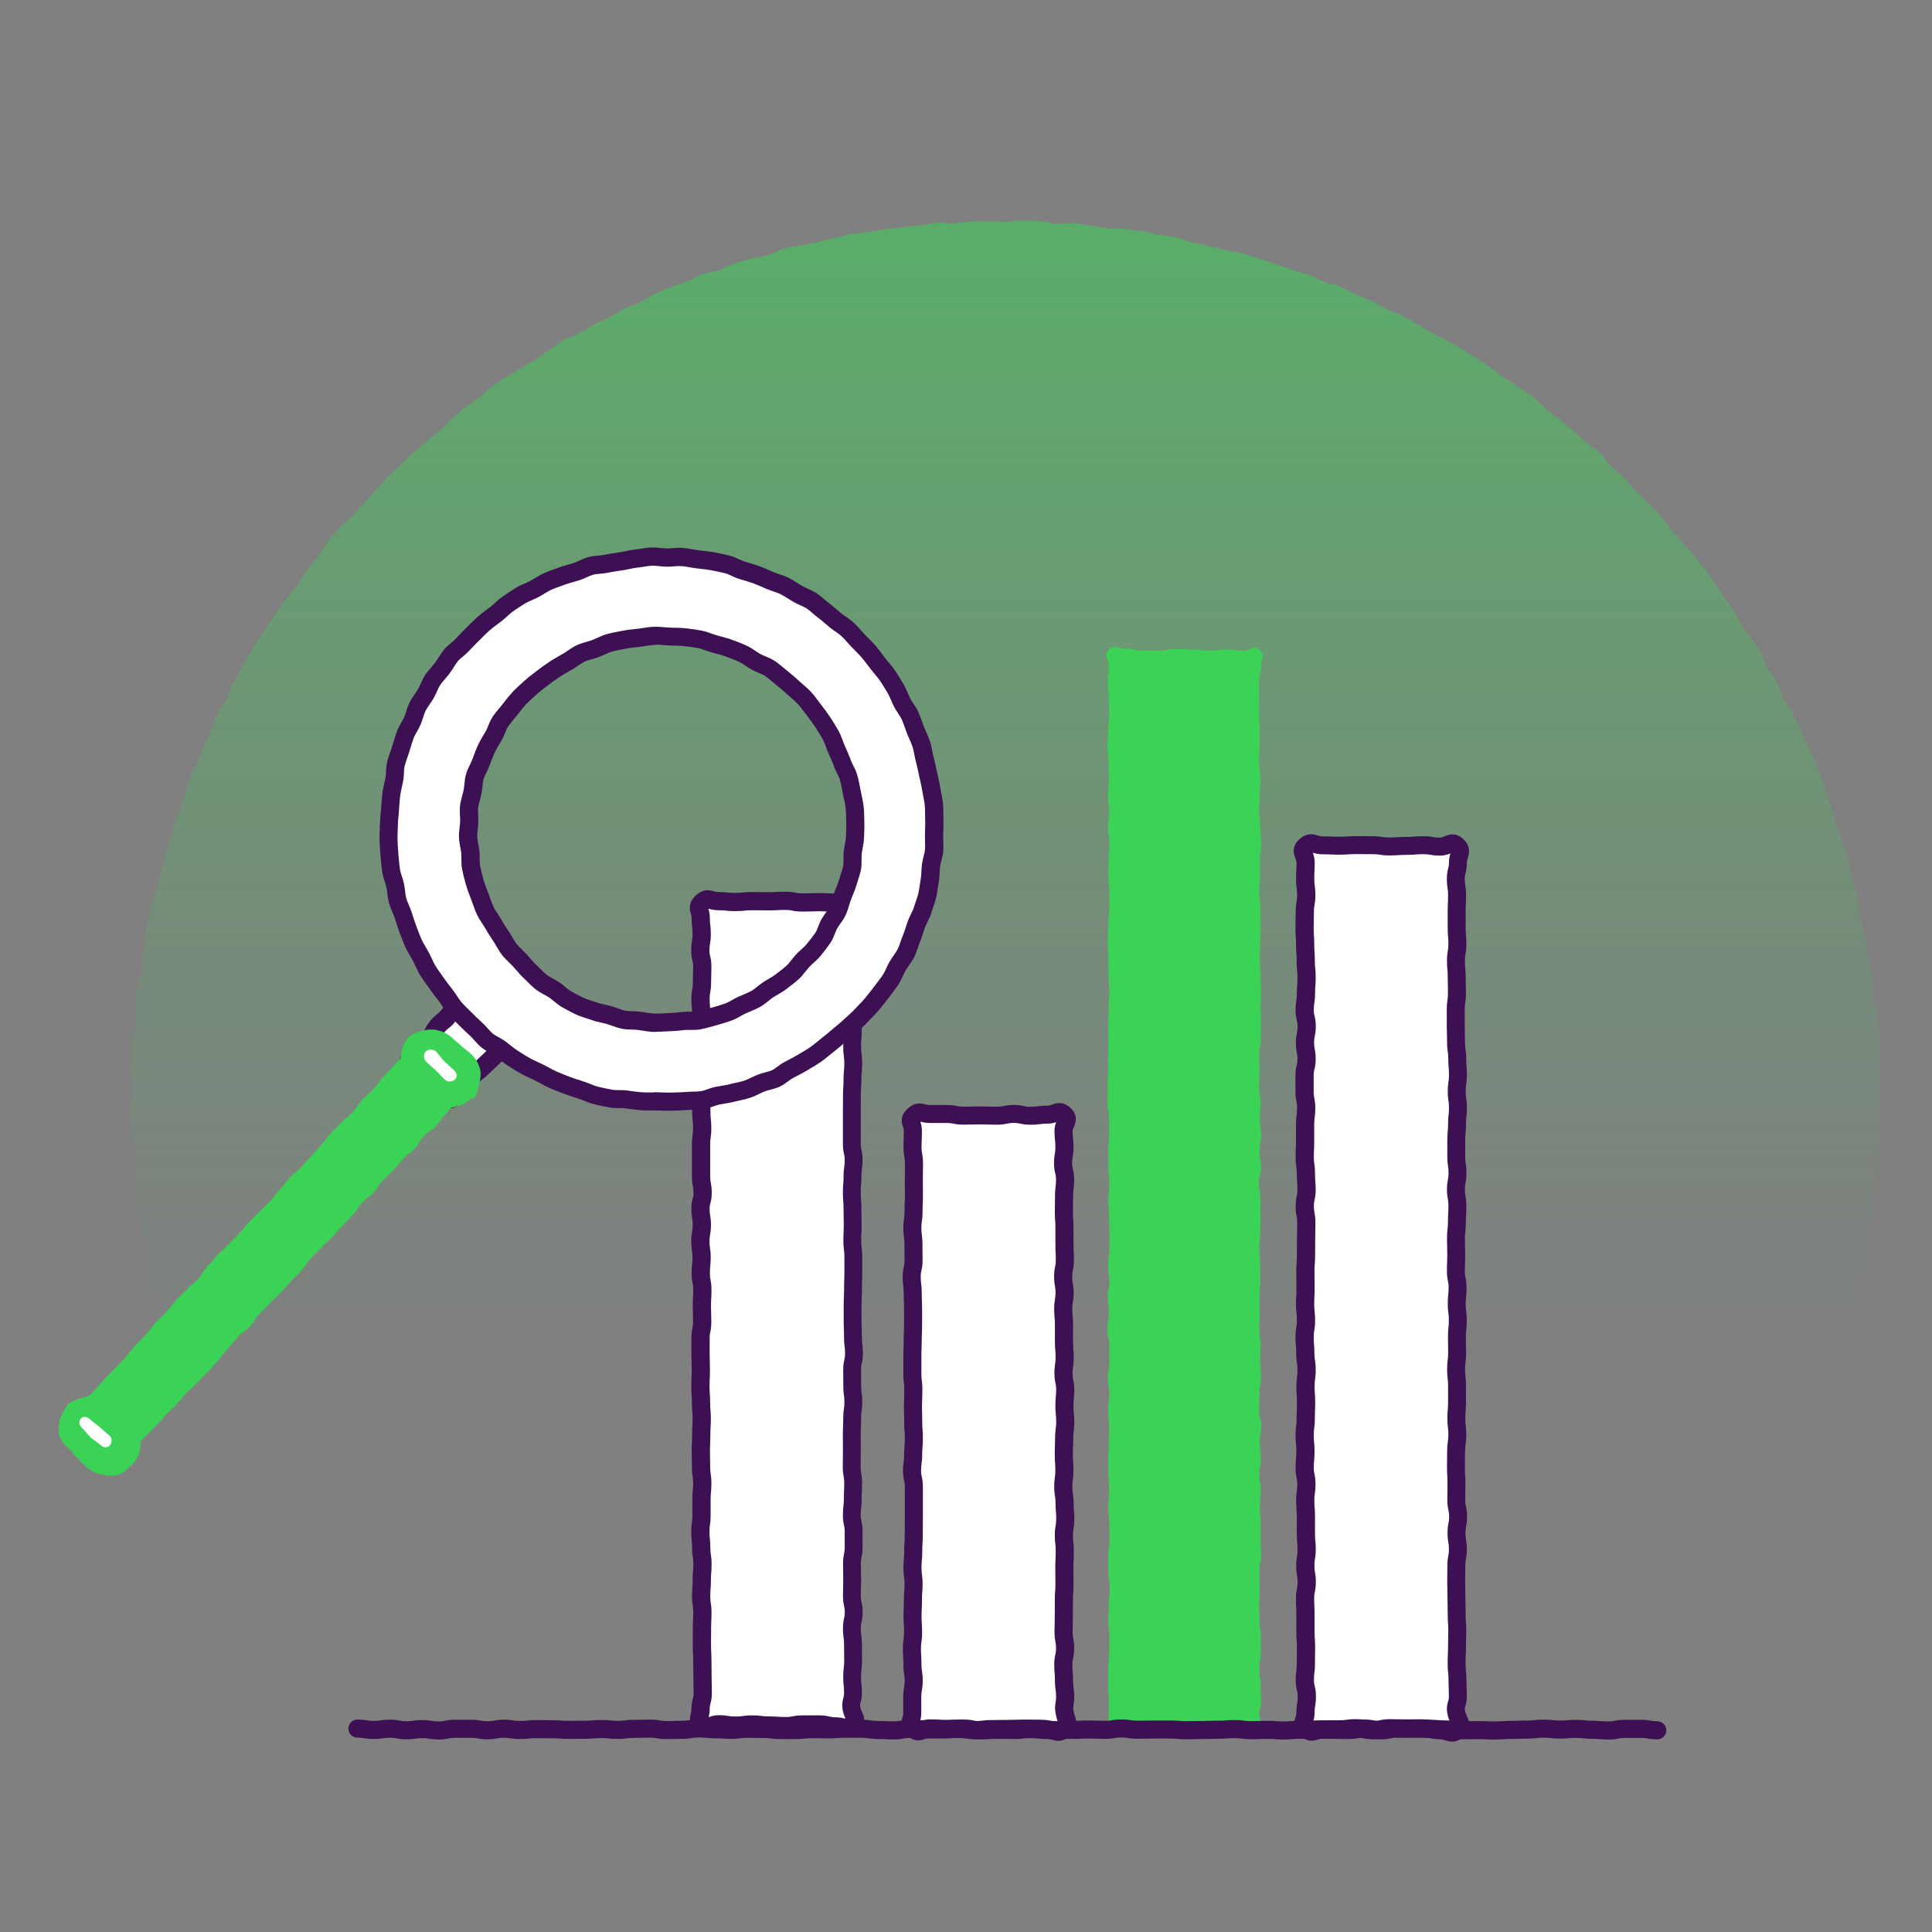 <?xml version="1.0" encoding="UTF-8"?><svg xmlns="http://www.w3.org/2000/svg" xmlns:xlink="http://www.w3.org/1999/xlink" viewBox="0 0 500 500"><rect x="0" y="0" width="500" height="500" fill="#808080" stroke="none"/><defs><linearGradient id="uuid-002b21e3-d416-4edf-a083-58928dcde476" x1="260.26" y1="-120.11" x2="260.26" y2="362.8" gradientUnits="userSpaceOnUse"><stop offset="0" stop-color="#3ad356"/><stop offset=".03" stop-color="#3ad356" stop-opacity=".96"/><stop offset=".29" stop-color="#3ad356" stop-opacity=".63"/><stop offset=".54" stop-color="#3ad356" stop-opacity=".36"/><stop offset=".74" stop-color="#3ad356" stop-opacity=".16"/><stop offset=".9" stop-color="#3ad356" stop-opacity=".04"/><stop offset="1" stop-color="#3ad356" stop-opacity="0"/></linearGradient></defs><g id="uuid-a3a3ff3e-580e-45c9-bde1-7ad55af49a5b"><path d="m486.5,283.57c0,1.47.23,2.95.2,4.41s-.3,2.94-.36,4.4-.1,2.94-.19,4.4-.35,2.92-.47,4.39.01,2.95-.13,4.41-.64,2.89-.81,4.34.14,2.98-.06,4.43-.63,2.88-.86,4.33-.39,2.92-.65,4.36-.75,2.85-1.03,4.29-.7,2.85-1.01,4.29-.37,2.93-.71,4.36-.73,2.85-1.1,4.27-.52,2.91-.91,4.32-1.3,2.68-1.72,4.09-.81,2.82-1.26,4.22-.69,2.87-1.16,4.26-1.1,2.73-1.6,4.11-1.08,2.73-1.62,4.1-.65,2.91-1.21,4.26-1.25,2.67-1.84,4.01-1.46,2.56-2.08,3.9-.91,2.82-1.55,4.14-1.28,2.65-1.94,3.96-1.5,2.54-2.19,3.83-1.46,2.55-2.17,3.84-1.49,2.53-2.22,3.8-1.43,2.57-2.19,3.82-1.72,2.39-2.51,3.63-1.21,2.72-2.02,3.94-1.94,2.24-2.77,3.44-1.51,2.53-2.37,3.72-1.57,2.5-2.45,3.67-2.17,2.04-3.07,3.2-1.54,2.53-2.47,3.66-1.98,2.17-2.93,3.3-1.89,2.15-2.86,3.25c-2.16.44-2.18.15-4.39.15s-2.21.02-4.41.02-2.21-.28-4.41-.28-2.21.3-4.41.3-2.21-.1-4.41-.1-2.21-.06-4.41-.06-2.21.23-4.42.23-2.21-.27-4.42-.27-2.21.34-4.41.34-2.21-.12-4.41-.12-2.21.2-4.41.2-2.21-.49-4.41-.49-2.21.38-4.41.38-2.21-.04-4.42-.04-2.21-.38-4.42-.38q-2.21,0-4.41,0c-2.21,0-2.21.06-4.41.06s-2.21.29-4.41.29-2.21-.33-4.41-.33-2.21.4-4.42.4-2.21-.4-4.42-.4-2.21.51-4.41.51-2.21-.25-4.41-.25-2.21-.08-4.41-.08-2.21.21-4.42.21-2.21.03-4.42.03-2.21-.37-4.42-.37-2.21-.09-4.41-.09-2.21.52-4.42.52-2.21-.24-4.42-.24-2.21-.28-4.42-.28-2.21.41-4.42.41-2.21-.34-4.41-.34-2.21.19-4.41.19-2.21.12-4.41.12-2.21.02-4.41.02-2.21.08-4.42.08-2.21-.44-4.42-.44-2.21.11-4.41.11-2.21-.13-4.41-.13-2.21.19-4.41.19-2.21-.19-4.41-.19-2.21-.04-4.42-.04-2.21.26-4.42.26-2.21.22-4.41.22-2.21-.3-4.41-.3-2.21.01-4.42.01-2.21.07-4.42.07-2.21.13-4.42.13-2.21-.21-4.41-.21-2.21-.09-4.42-.09-2.21.33-4.42.33-2.21.13-4.42.13-2.21-.09-4.42-.09-2.21.03-4.42.03-2.21-.02-4.42-.02-2.21-.06-4.42-.06-2.21-.18-4.42-.18c-2.21,0-2.21-.19-4.42-.19s-2.21-.04-4.42-.04-2.21.43-4.42.43-2.21-.41-4.42-.41-2.21.51-4.42.51-2.21-.13-4.42-.13-2.21-.45-4.42-.45-2.21.46-4.42.46-2.21-.15-4.42-.15-2.21-.23-4.42-.23-2.21.34-4.42.34-2.21-.2-4.42-.2-2.21.15-4.42.15-2.21.02-4.42.02-2.21-.41-4.42-.41-2.21.61-4.42.61-2.21-.4-4.42-.4-2.21-.17-4.43-.17-2.21.49-4.38.05c-.97-1.1-1.81-2.14-2.76-3.26s-2.27-1.93-3.2-3.07-1.77-2.35-2.67-3.51-1.8-2.33-2.68-3.5-1.47-2.56-2.33-3.76-1.63-2.44-2.46-3.65-2.11-2.12-2.92-3.35-1.33-2.64-2.12-3.88-1.52-2.51-2.28-3.77-1.69-2.41-2.43-3.68-1.48-2.54-2.2-3.82-1.44-2.56-2.13-3.86-1.24-2.67-1.9-3.98-1.34-2.61-1.98-3.94-1.24-2.66-1.85-4-1.07-2.74-1.65-4.09-1.31-2.63-1.87-3.99-1.19-2.69-1.72-4.06-.85-2.82-1.35-4.2-.87-2.8-1.35-4.19-1.4-2.63-1.85-4.03-.47-2.93-.89-4.34-1.1-2.74-1.49-4.15-.83-2.82-1.2-4.24-.27-2.96-.61-4.39-1.21-2.74-1.52-4.17-.62-2.88-.9-4.32-.07-2.97-.33-4.42-.65-2.87-.87-4.32-.34-2.92-.54-4.37-.48-2.9-.65-4.36-.12-2.94-.26-4.4-.34-2.91-.45-4.38-.07-2.93-.16-4.4-.33-2.92-.39-4.39-.41-2.93-.44-4.4.3-2.94.3-4.41.06-2.96.09-4.44-.29-2.98-.23-4.45.13-2.97.21-4.44.58-2.93.69-4.41.15-2.96.29-4.43,0-2.98.18-4.45.81-2.88,1.01-4.35.43-2.93.66-4.39.35-2.94.61-4.4.13-2.99.42-4.44.68-2.89.99-4.34,1.04-2.8,1.39-4.24.72-2.87,1.1-4.3.73-2.87,1.13-4.29.81-2.85,1.24-4.26.72-2.88,1.17-4.28,1.07-2.76,1.56-4.16.92-2.81,1.44-4.2.71-2.9,1.25-4.28,1.39-2.64,1.96-4,.97-2.81,1.56-4.16,1.27-2.68,1.89-4.02,1.05-2.78,1.69-4.12,1.63-2.5,2.3-3.82,1.06-2.79,1.76-4.1,1.33-2.65,2.06-3.94,1.49-2.57,2.24-3.85,1.53-2.54,2.31-3.8,1.67-2.45,2.47-3.7,1.65-2.46,2.48-3.69,1.84-2.33,2.68-3.55,1.85-2.31,2.72-3.51,1.52-2.56,2.42-3.74,1.84-2.32,2.76-3.48,1.56-2.55,2.5-3.7,1.96-2.23,2.92-3.36,2.33-1.9,3.31-3.01,1.91-2.26,2.92-3.35,2.04-2.14,3.07-3.21,1.87-2.31,2.91-3.36,2.22-1.97,3.29-2.99,2.08-2.11,3.17-3.11,2.28-1.89,3.39-2.87,2.29-1.88,3.41-2.84,2.01-2.2,3.16-3.14,2.25-1.93,3.41-2.85,2.42-1.71,3.6-2.61,2.22-1.98,3.42-2.85,2.43-1.7,3.64-2.55,2.6-1.44,3.84-2.27,2.56-1.49,3.81-2.29,2.41-1.73,3.67-2.51,2.37-1.81,3.64-2.57,2.83-1.02,4.12-1.75,2.54-1.51,3.85-2.21,2.67-1.28,3.99-1.95,2.5-1.62,3.83-2.27,2.8-1,4.15-1.62,2.53-1.58,3.89-2.18,2.71-1.2,4.08-1.76,2.83-.91,4.21-1.45,2.63-1.41,4.02-1.92,2.95-.55,4.35-1.04,2.68-1.33,4.09-1.79,2.87-.74,4.29-1.17,2.92-.56,4.35-.96,2.7-1.34,4.14-1.71,2.94-.44,4.38-.79,2.91-.56,4.36-.87,2.87-.74,4.32-1.03,2.87-.78,4.33-1.03,2.95-.3,4.42-.53,2.92-.51,4.39-.71,2.94-.32,4.42-.49,2.94-.38,4.41-.52,2.93-.54,4.41-.65,2.98.22,4.46.13,2.94-.43,4.42-.49,2.96.02,4.45,0,2.96.08,4.44.08,2.97-.32,4.45-.29,2.97.04,4.45.1,2.94.69,4.41.78,3-.37,4.47-.25,2.93.58,4.4.73,2.92.52,4.39.69,3-.08,4.46.12,2.95.37,4.41.6,2.89.69,4.35.95,2.96.31,4.41.6,2.81,1.05,4.25,1.37,2.91.55,4.35.89,2.86.75,4.29,1.12,2.95.45,4.37.85,2.82.91,4.24,1.33,2.83.88,4.24,1.33,2.78,1.04,4.17,1.52,2.88.75,4.27,1.26,2.66,1.35,4.04,1.89,2.93.66,4.3,1.23,2.6,1.46,3.96,2.05,2.77,1.07,4.11,1.7,2.58,1.47,3.91,2.12,2.8,1.03,4.12,1.7,2.54,1.54,3.85,2.24,2.54,1.53,3.83,2.26,2.67,1.3,3.95,2.04,2.6,1.43,3.86,2.2,2.55,1.52,3.79,2.32,2.45,1.67,3.68,2.49,2.35,1.82,3.56,2.67,2.57,1.5,3.77,2.37,2.43,1.7,3.61,2.59,2.12,2.1,3.29,3.01,2.38,1.77,3.52,2.71,2.27,1.9,3.39,2.87,2.19,1.99,3.3,2.97,2.48,1.67,3.57,2.68,1.81,2.4,2.88,3.42,2.26,1.93,3.3,2.97,1.95,2.23,2.98,3.3,2.18,2.01,3.19,3.1,2.08,2.11,3.07,3.22,1.77,2.39,2.73,3.51,2,2.18,2.94,3.33,2.02,2.18,2.93,3.34,1.88,2.29,2.78,3.47,1.75,2.39,2.62,3.59,1.6,2.5,2.45,3.71,1.67,2.45,2.49,3.68,1.45,2.59,2.25,3.83,1.8,2.36,2.58,3.62,1.72,2.42,2.47,3.7,1.04,2.82,1.76,4.11,1.83,2.37,2.53,3.68.96,2.84,1.64,4.16,1.69,2.46,2.34,3.79,1.29,2.67,1.92,4.01,1.12,2.74,1.72,4.1,1.43,2.61,1.99,3.98,1.09,2.76,1.63,4.14.92,2.82,1.44,4.21.97,2.8,1.45,4.2.71,2.88,1.17,4.29.96,2.8,1.39,4.22,1.22,2.73,1.62,4.16.35,2.97.73,4.41,1.04,2.79,1.38,4.23.38,2.95.7,4.4.52,2.91.8,4.37.82,2.85,1.07,4.31.45,2.92.68,4.39.67,2.89.87,4.36-.06,2.99.11,4.46.82,2.89.96,4.36.23,2.95.34,4.43.11,2.96.19,4.44.1,2.96.16,4.44.35,2.95.38,4.44-.16,2.96-.16,4.45Z" fill="url(#uuid-002b21e3-d416-4edf-a083-58928dcde476)"/></g><g id="uuid-be570f01-0b04-42e6-90d6-bf97d2881f7e"><path d="m377.22,447.7c-1.56,1.52-2.33.07-4.5.07-2.18,0-2.18-.43-4.35-.43s-2.18.05-4.35.05-2.18-.07-4.35-.07-2.17.46-4.35.46-2.18-.47-4.35-.47-2.18.28-4.35.28-2.18.04-4.36.04-2.68,1.3-4.24-.21-.18-2-.18-4.11.35-2.12.35-4.23-.52-2.12-.52-4.23.27-2.12.27-4.23.05-2.12.05-4.23-.15-2.12-.15-4.23,0-2.12,0-4.23-.1-2.11-.1-4.23.43-2.11.43-4.23-.36-2.11-.36-4.23.35-2.11.35-4.23-.2-2.11-.2-4.23.02-2.11.02-4.23-.18-2.12-.18-4.23.3-2.12.3-4.23-.45-2.11-.45-4.23.2-2.11.2-4.23-.21-2.11-.21-4.23.28-2.11.28-4.23.09-2.12.09-4.23-.15-2.12-.15-4.23.29-2.11.29-4.23-.34-2.11-.34-4.23-.18-2.12-.18-4.23.36-2.12.36-4.23-.23-2.12-.23-4.23.11-2.12.11-4.23-.04-2.12-.04-4.23.16-2.12.16-4.23.03-2.12.03-4.23.06-2.12.06-4.23-.4-2.12-.4-4.23.46-2.12.46-4.23-.18-2.12-.18-4.23-.3-2.12-.3-4.23.1-2.12.1-4.23,0-2.12,0-4.23.28-2.12.28-4.23-.42-2.12-.42-4.23.01-2.12.01-4.23.52-2.11.52-4.23-.42-2.12-.42-4.23.44-2.12.44-4.23-.53-2.12-.53-4.24.33-2.12.33-4.23.16-2.12.16-4.23-.22-2.12-.22-4.24-.14-2.12-.14-4.24-.14-2.12-.14-4.24.07-2.12.07-4.24.38-2.12.38-4.24-.28-2.12-.28-4.24.11-2.12.11-4.24-1.58-2.81-.07-4.29,2.22-.19,4.39-.19,2.18.1,4.35.1,2.18-.14,4.35-.14,2.18.03,4.35.03,2.17.33,4.35.33,2.18-.16,4.35-.16,2.18-.19,4.35-.19,2.18.37,4.36.37,2.9-1.73,4.46-.21.15,2.23.15,4.34-.53,2.12-.53,4.23.32,2.12.32,4.23-.1,2.12-.1,4.23,0,2.12,0,4.23.18,2.12.18,4.23-.38,2.12-.38,4.23.2,2.11.2,4.23.06,2.11.06,4.23-.31,2.11-.31,4.23,0,2.11,0,4.23.07,2.11.07,4.23.3,2.11.3,4.23.18,2.12.18,4.23-.31,2.12-.31,4.23.31,2.11.31,4.23-.23,2.11-.23,4.23-.2,2.11-.2,4.23,0,2.11,0,4.23.32,2.12.32,4.23-.42,2.12-.42,4.23.38,2.11.38,4.23-.12,2.11-.12,4.23-.24,2.12-.24,4.23.07,2.12.07,4.23-.09,2.12-.09,4.23.44,2.12.44,4.23-.22,2.12-.22,4.23.28,2.12.28,4.23-.24,2.12-.24,4.23.05,2.12.05,4.23-.27,2.12-.27,4.23.24,2.12.24,4.23.01,2.12.01,4.23-.18,2.12-.18,4.23.25,2.12.25,4.23-.31,2.12-.31,4.23-.03,2.12-.03,4.23.13,2.12.13,4.23-.04,2.12-.04,4.23.45,2.11.45,4.23-.41,2.12-.41,4.23.36,2.12.36,4.23-.4,2.12-.4,4.24-.04,2.12-.04,4.23.07,2.12.07,4.23.07,2.12.07,4.24.15,2.12.15,4.24-.07,2.12-.07,4.24-.1,2.12-.1,4.24.23,2.12.23,4.24.09,2.12.09,4.24-.85,2.21-.37,4.27c.53,2.29,1.8,2.89.28,4.37Z" fill="#fff"/><path d="m375.81,450.73c-.75,0-1.4-.21-1.86-.36-.44-.14-.79-.26-1.23-.26-1.32,0-2.04-.14-2.63-.26-.48-.1-.86-.17-1.72-.17-1.06,0-1.59.01-2.12.02-.56.01-1.11.03-2.23.03s-1.69-.02-2.25-.04c-.52-.02-1.05-.03-2.1-.03-.84,0-1.2.08-1.69.18-.59.12-1.33.28-2.66.28s-2.08-.16-2.67-.29c-.49-.11-.84-.18-1.68-.18-.94,0-1.37.06-1.87.12-.58.08-1.24.16-2.48.16-1.07,0-1.6,0-2.14.02-.56,0-1.11.02-2.22.02-.45,0-.77.1-1.17.22-1.32.4-2.87.68-4.7-1.09-2-1.94-1.42-3.73-1.11-4.69.13-.4.22-.69.22-1.1,0-1.25.11-1.91.21-2.5.08-.48.14-.87.14-1.73,0-.77-.08-1.1-.19-1.55-.15-.59-.33-1.33-.33-2.68,0-1.2.08-1.84.15-2.41.06-.49.11-.91.11-1.82,0-1.08.01-1.63.03-2.17.01-.51.02-1.03.02-2.06,0-.98-.03-1.45-.07-1.95-.04-.56-.08-1.14-.08-2.28v-4.23c0-1-.02-1.5-.05-2-.03-.56-.05-1.11-.05-2.23,0-1.29.15-2.01.26-2.58.1-.48.17-.82.17-1.64s-.07-1.24-.15-1.72c-.1-.59-.22-1.25-.22-2.51s.11-1.91.21-2.5c.08-.48.14-.87.14-1.73,0-.95-.04-1.39-.09-1.9-.05-.55-.11-1.17-.11-2.33,0-1.07,0-1.6.01-2.14,0-.52,0-1.04,0-2.09,0-.96-.04-1.4-.08-1.92-.05-.54-.1-1.16-.1-2.32,0-1.22.09-1.87.17-2.44.07-.48.13-.9.13-1.79,0-.81-.07-1.16-.17-1.63-.12-.58-.27-1.3-.27-2.6,0-1.17.06-1.79.11-2.34.05-.51.09-.94.09-1.89s-.04-1.38-.09-1.88c-.05-.55-.12-1.17-.12-2.35s.08-1.85.16-2.42c.06-.49.12-.91.12-1.81,0-1.11.02-1.66.05-2.22.02-.5.04-1.01.04-2.02s-.03-1.45-.07-1.95c-.04-.56-.08-1.14-.08-2.28,0-1.22.09-1.87.17-2.44.07-.48.12-.9.12-1.79s-.06-1.26-.14-1.75c-.09-.58-.2-1.24-.2-2.48,0-.96-.04-1.4-.08-1.92-.05-.54-.1-1.16-.1-2.31,0-1.25.11-1.92.21-2.5.08-.48.15-.87.15-1.73,0-.93-.05-1.37-.1-1.87-.06-.55-.13-1.18-.13-2.36,0-1.12.03-1.68.06-2.24.03-.5.05-1,.05-1.99s0-1.56-.02-2.07c0-.54-.02-1.08-.02-2.16,0-1.15.04-1.73.09-2.29.04-.5.07-.97.07-1.94,0-1.07,0-1.61.01-2.15,0-.52.01-1.04.01-2.08s.02-1.64.03-2.18c.01-.51.03-1.03.03-2.05,0-.84-.07-1.21-.16-1.68-.11-.57-.24-1.27-.24-2.55s.16-2.04.29-2.62c.1-.47.18-.81.18-1.61,0-.96-.04-1.43-.08-1.92-.04-.54-.1-1.16-.1-2.31,0-.89-.06-1.31-.13-1.79-.08-.57-.17-1.22-.17-2.44,0-1.11.03-1.67.05-2.22.02-.5.05-1,.05-2.01v-4.23c0-1.21.09-1.86.16-2.42.06-.49.12-.91.12-1.81,0-.83-.07-1.2-.17-1.66-.11-.57-.25-1.28-.25-2.57,0-1.07,0-1.6,0-2.13,0-.53,0-1.05,0-2.1,0-1.34.18-2.08.33-2.67.11-.45.19-.78.19-1.56,0-.83-.07-1.2-.16-1.67-.11-.57-.25-1.28-.25-2.57s.15-2.01.27-2.59c.1-.48.17-.82.17-1.64,0-.77-.08-1.08-.19-1.55-.15-.6-.33-1.34-.33-2.69,0-1.24.1-1.89.19-2.47.08-.49.14-.88.14-1.76,0-1.15.04-1.73.09-2.29.04-.5.07-.97.07-1.94s-.05-1.37-.1-1.88c-.06-.55-.12-1.18-.12-2.36,0-.98-.03-1.46-.07-1.96-.04-.56-.08-1.14-.08-2.27,0-.98-.03-1.46-.07-1.96-.04-.56-.08-1.14-.08-2.28s.02-1.64.03-2.19c.02-.51.03-1.02.03-2.05,0-1.27.12-1.94.23-2.54.09-.48.15-.85.15-1.7,0-.9-.06-1.32-.12-1.81-.08-.57-.16-1.21-.16-2.43,0-1.12.03-1.69.06-2.25.03-.5.05-1,.05-2,0-.36-.1-.64-.28-1.09-.36-.93-1.12-2.88.92-4.87,1.97-1.92,3.82-1.38,4.81-1.08.43.13.77.23,1.22.23,1.14,0,1.71.03,2.28.05.52.02,1.04.05,2.07.05s1.5-.03,2.02-.07c.57-.04,1.16-.08,2.33-.08,1.1,0,1.65,0,2.2.01.54,0,1.07.01,2.15.01,1.26,0,1.93.1,2.52.19.51.08.91.14,1.83.14,1,0,1.49-.04,2.01-.07.58-.04,1.17-.08,2.34-.08.99,0,1.47-.04,1.98-.08.56-.05,1.19-.1,2.38-.1,1.29,0,1.97.12,2.58.22.5.09.89.15,1.78.15.36,0,.65-.11,1.12-.32.94-.4,2.91-1.24,4.97.76,1.99,1.93,1.41,3.82,1.1,4.83-.13.43-.23.76-.23,1.18,0,1.35-.19,2.09-.34,2.69-.12.47-.2.78-.2,1.54,0,.88.06,1.27.13,1.76.09.58.19,1.23.19,2.47,0,1.11-.03,1.67-.05,2.23-.02.5-.05,1-.05,2v4.23c0,.96.04,1.4.08,1.92.05.54.1,1.16.1,2.31,0,1.26-.12,1.93-.22,2.53-.08.48-.15.85-.15,1.71,0,.95.04,1.39.09,1.89.05.55.11,1.17.11,2.33,0,1.02.02,1.53.03,2.04.02.55.03,1.09.03,2.19,0,1.23-.09,1.88-.18,2.45-.07.48-.13.89-.13,1.78v4.23c0,1.02.02,1.52.03,2.03.02.55.04,1.1.04,2.19,0,.89.06,1.3.13,1.78.08.57.18,1.22.18,2.45,0,.96.04,1.4.08,1.92.05.54.1,1.16.1,2.31,0,1.23-.09,1.88-.18,2.45-.07.48-.13.89-.13,1.78s.06,1.28.13,1.77c.09.58.18,1.23.18,2.46s-.07,1.82-.13,2.37c-.05.5-.1.93-.1,1.86,0,1.17-.06,1.79-.11,2.33-.05.51-.09.95-.09,1.9v4.23c0,.88.05,1.27.13,1.76.09.58.19,1.23.19,2.47s-.14,2-.25,2.57c-.09.47-.16.83-.16,1.67s.07,1.23.15,1.7c.11.59.23,1.26.23,2.53,0,1.12-.03,1.69-.06,2.25-.03.5-.06.99-.06,1.98,0,1.19-.07,1.82-.14,2.38-.06.5-.11.92-.11,1.85,0,1.02.02,1.53.03,2.04.02.55.04,1.1.04,2.2s-.02,1.66-.05,2.21c-.02.5-.04,1.01-.04,2.02,0,.82.07,1.16.17,1.64.12.58.27,1.29.27,2.59,0,1.18-.06,1.8-.12,2.36-.05.5-.1.94-.1,1.88s.06,1.32.12,1.81c.07.57.16,1.21.16,2.42s-.07,1.82-.13,2.38c-.06.5-.1.93-.1,1.85,0,1.03.01,1.55.02,2.06.01.54.03,1.09.03,2.17,0,1.21-.08,1.85-.15,2.41-.06.49-.12.91-.12,1.82s.05,1.35.11,1.85c.06.56.14,1.19.14,2.38,0,1.05,0,1.58,0,2.1,0,.53,0,1.07,0,2.13,0,1.16-.05,1.77-.1,2.32-.04.51-.08.96-.08,1.92s.05,1.35.11,1.84c.07.56.14,1.19.14,2.39s-.1,1.88-.18,2.46c-.07.5-.13.89-.13,1.78,0,1.08,0,1.62-.02,2.15,0,.52-.02,1.04-.02,2.08,0,.98.03,1.48.06,1.97.03.56.07,1.13.07,2.26s-.01,1.62-.02,2.17c-.01.52-.02,1.03-.02,2.07,0,.81.07,1.15.18,1.62.12.58.28,1.3.28,2.61s-.14,1.99-.25,2.56c-.09.47-.16.84-.16,1.67s.07,1.24.15,1.72c.1.59.21,1.25.21,2.51s-.13,1.99-.24,2.56c-.09.47-.16.84-.16,1.68,0,1.08-.01,1.62-.02,2.16,0,.52-.02,1.04-.02,2.07s.02,1.53.03,2.04c.02.55.04,1.1.04,2.2,0,1.02.02,1.53.03,2.04.02.55.03,1.1.03,2.19,0,.98.03,1.45.07,1.96.04.56.08,1.14.08,2.28s-.02,1.65-.04,2.19c-.02.51-.03,1.02-.03,2.04,0,1.11-.03,1.67-.05,2.23-.02.5-.05,1-.05,2.01,0,.93.05,1.36.1,1.86.06.56.13,1.18.13,2.37,0,1.01.02,1.51.04,2.02.02.56.05,1.11.05,2.22,0,1.25-.23,2.03-.4,2.59-.14.49-.17.58-.04,1.15.12.52.3.92.48,1.35.47,1.08,1.35,3.09-.85,5.23-1.08,1.06-2.14,1.36-3.04,1.36Zm-7.44-5.73c1.32,0,2.04.14,2.63.26.48.1.86.17,1.72.17,1.16,0,2.05.28,2.64.48-.22-.5-.5-1.17-.7-2.04-.38-1.64-.17-2.61.11-3.54.12-.4.2-.69.2-1.27,0-1.01-.02-1.51-.04-2.02-.02-.56-.05-1.11-.05-2.22,0-.93-.05-1.36-.1-1.87-.06-.56-.13-1.18-.13-2.37,0-1.11.03-1.67.05-2.23.02-.5.05-1,.05-2.01,0-1.1.02-1.65.04-2.19.02-.51.03-1.02.03-2.04s-.03-1.46-.07-1.96c-.04-.56-.08-1.14-.08-2.28,0-1.02-.02-1.53-.03-2.04-.02-.55-.03-1.1-.03-2.19,0-1.02-.02-1.53-.03-2.04-.02-.55-.04-1.1-.04-2.2s.01-1.62.02-2.16c0-.52.02-1.04.02-2.07,0-1.28.13-1.99.24-2.56.09-.47.16-.84.16-1.68s-.07-1.24-.15-1.72c-.1-.59-.21-1.25-.21-2.51s.14-1.99.25-2.56c.09-.47.16-.84.16-1.67s-.07-1.15-.18-1.62c-.12-.58-.28-1.3-.28-2.61,0-1.08.01-1.62.02-2.17.01-.52.02-1.03.02-2.07s-.03-1.48-.06-1.97c-.03-.56-.07-1.13-.07-2.26s0-1.62.02-2.15c0-.52.02-1.04.02-2.08,0-1.23.1-1.88.18-2.46.07-.5.13-.89.13-1.78s-.05-1.35-.11-1.84c-.07-.56-.14-1.19-.14-2.39s.05-1.77.1-2.32c.04-.51.08-.96.08-1.92,0-1.05,0-1.58,0-2.1,0-.53,0-1.07,0-2.13,0-.92-.05-1.35-.11-1.85-.06-.56-.14-1.19-.14-2.38s.08-1.85.15-2.41c.06-.49.12-.91.12-1.82,0-1.03-.01-1.54-.02-2.06-.01-.54-.03-1.09-.03-2.17,0-1.19.07-1.82.13-2.38.06-.5.1-.93.1-1.86s-.06-1.32-.12-1.81c-.08-.57-.16-1.21-.16-2.42s.06-1.8.12-2.36c.05-.5.1-.94.1-1.88,0-.82-.07-1.17-.17-1.64-.12-.58-.27-1.29-.27-2.59,0-1.11.02-1.66.05-2.21.02-.5.04-1.01.04-2.02s-.02-1.53-.03-2.04c-.02-.55-.04-1.1-.04-2.2,0-1.19.07-1.82.14-2.38.06-.5.11-.92.11-1.85,0-1.12.03-1.69.06-2.25.03-.5.06-.99.06-1.98,0-.85-.07-1.23-.15-1.7-.11-.59-.23-1.26-.23-2.53s.14-2,.25-2.57c.09-.47.16-.83.16-1.67,0-.88-.06-1.27-.13-1.76-.09-.58-.19-1.23-.19-2.47v-4.23c0-1.17.06-1.79.11-2.33.05-.51.09-.95.09-1.9,0-1.19.07-1.82.13-2.37.06-.5.1-.93.1-1.86s-.06-1.28-.13-1.77c-.09-.58-.18-1.23-.18-2.46s.09-1.88.18-2.45c.07-.48.13-.89.13-1.78,0-.96-.04-1.4-.08-1.92-.05-.54-.1-1.16-.1-2.31,0-.89-.06-1.3-.13-1.78-.08-.57-.18-1.22-.18-2.45,0-1.02-.02-1.52-.04-2.03-.02-.55-.04-1.1-.04-2.19v-4.23c0-1.23.1-1.88.18-2.45.07-.48.13-.89.13-1.77,0-1.02-.02-1.53-.03-2.04-.02-.55-.03-1.09-.03-2.18,0-.95-.04-1.39-.09-1.9-.05-.55-.11-1.17-.11-2.33,0-1.26.12-1.93.22-2.53.08-.48.15-.85.15-1.71,0-.96-.04-1.4-.08-1.92-.05-.54-.1-1.16-.1-2.31v-4.23c0-1.11.03-1.67.05-2.23.02-.5.05-1,.05-2,0-.88-.06-1.27-.13-1.76-.09-.58-.19-1.23-.19-2.47,0-1.35.19-2.09.34-2.69.12-.47.2-.78.2-1.54,0-.99.21-1.79.38-2.35-.63.26-1.51.56-2.66.56-1.29,0-1.97-.12-2.58-.22-.5-.09-.89-.15-1.78-.15-.99,0-1.47.04-1.98.08-.56.05-1.19.1-2.38.1-1,0-1.49.04-2.01.07-.58.04-1.17.08-2.34.08-1.26,0-1.93-.1-2.52-.19-.51-.08-.91-.14-1.83-.14-1.1,0-1.65,0-2.2-.01-.54,0-1.07-.01-2.15-.01-1.01,0-1.5.03-2.02.07-.57.04-1.16.08-2.33.08s-1.71-.03-2.28-.05c-.52-.02-1.04-.05-2.07-.05-1.09,0-1.92-.24-2.49-.4.23.6.5,1.45.5,2.54s-.03,1.69-.06,2.25c-.03.5-.05,1-.05,2,0,.9.06,1.32.12,1.81.08.57.16,1.21.16,2.43s-.12,1.94-.23,2.54c-.09.48-.15.85-.15,1.7,0,1.09-.02,1.64-.03,2.19-.02.51-.03,1.02-.03,2.05s.03,1.46.07,1.96c.04.56.08,1.14.08,2.28,0,.98.03,1.46.07,1.96.04.56.08,1.14.08,2.27,0,.94.05,1.37.1,1.88.06.55.12,1.18.12,2.36s-.04,1.73-.09,2.29c-.04.5-.07.97-.07,1.94,0,1.24-.1,1.89-.19,2.47-.08.49-.14.88-.14,1.76,0,.77.08,1.08.19,1.55.15.6.33,1.34.33,2.68s-.15,2.01-.27,2.59c-.1.48-.17.82-.17,1.64s.07,1.2.16,1.67c.11.57.25,1.28.25,2.57s-.18,2.08-.33,2.67c-.11.45-.19.78-.19,1.56,0,1.07,0,1.6,0,2.13,0,.53,0,1.05,0,2.1,0,.83.07,1.2.17,1.66.11.57.25,1.28.25,2.57,0,1.21-.09,1.86-.16,2.42-.06.49-.12.91-.12,1.81v4.23c0,1.11-.03,1.67-.05,2.23-.02.5-.05,1-.05,2.01,0,.89.06,1.31.13,1.79.08.57.17,1.22.17,2.44,0,.96.04,1.43.08,1.92.04.54.1,1.16.1,2.31,0,1.31-.16,2.04-.29,2.62-.1.47-.18.81-.18,1.62s.07,1.21.16,1.68c.11.57.24,1.27.24,2.55,0,1.09-.02,1.64-.03,2.18-.01.51-.03,1.03-.03,2.05s0,1.61-.01,2.15c0,.52-.01,1.04-.01,2.08,0,1.15-.04,1.73-.09,2.29-.04.5-.07.97-.07,1.94,0,1.04,0,1.56.02,2.08,0,.54.02,1.08.02,2.16s-.03,1.68-.06,2.24c-.03.5-.05,1-.05,1.99,0,.93.05,1.37.1,1.87.06.55.13,1.18.13,2.36,0,1.25-.11,1.92-.21,2.51-.08.48-.15.87-.15,1.73,0,.96.04,1.4.08,1.92.05.54.1,1.16.1,2.31,0,.87.06,1.26.14,1.75.09.58.2,1.24.2,2.48s-.09,1.86-.17,2.43c-.07.48-.12.9-.12,1.79,0,.98.03,1.45.07,1.95.04.56.08,1.14.08,2.28s-.02,1.66-.05,2.21c-.02.5-.04,1.01-.04,2.02,0,1.21-.08,1.85-.16,2.42-.06.49-.12.9-.12,1.81s.04,1.38.09,1.88c.05.55.12,1.17.12,2.34s-.06,1.79-.11,2.34c-.05.51-.09.94-.09,1.89,0,.81.07,1.16.17,1.63.12.58.27,1.3.27,2.6,0,1.22-.09,1.87-.17,2.44-.07.48-.13.9-.13,1.79,0,.96.04,1.4.08,1.91.05.54.1,1.16.1,2.32,0,1.07,0,1.6-.01,2.14,0,.52,0,1.05,0,2.09,0,.95.04,1.39.09,1.9.05.55.11,1.17.11,2.33,0,1.25-.11,1.91-.21,2.49-.08.49-.14.87-.14,1.73s.07,1.24.15,1.71c.1.59.22,1.25.22,2.51s-.15,2.01-.26,2.58c-.1.48-.17.83-.17,1.64,0,1,.02,1.5.05,2,.03.56.05,1.11.05,2.23v4.23c0,.98.03,1.45.07,1.95.04.56.08,1.14.08,2.28s-.01,1.63-.03,2.17c-.01.51-.02,1.03-.02,2.06,0,1.2-.08,1.84-.15,2.41-.06.49-.11.91-.11,1.82,0,.77.08,1.1.19,1.55.15.59.33,1.33.33,2.68,0,1.25-.11,1.91-.21,2.5-.08.48-.14.87-.14,1.73,0,1.05-.23,1.84-.4,2.39.55-.17,1.37-.41,2.48-.41s1.6,0,2.14-.02c.56,0,1.11-.02,2.22-.02.94,0,1.37-.06,1.87-.12.58-.08,1.24-.16,2.48-.16,1.34,0,2.08.16,2.67.29.49.11.84.18,1.68.18s1.2-.08,1.69-.18c.59-.12,1.33-.28,2.66-.28,1.12,0,1.69.02,2.25.04.52.02,1.05.03,2.1.03s1.59-.01,2.12-.02c.56-.01,1.11-.03,2.23-.03Z" fill="#3c1053"/><path d="m275.31,447.41c-1.57,1.51-2.05.31-4.22.31s-2.18-.23-4.35-.23-2.18.22-4.35.22-2.18-.03-4.35-.03-2.17.12-4.35.12-2.18-.43-4.35-.43-2.18.08-4.35.08-2.18-.12-4.36-.12-2.68,1.62-4.25.11-.3-1.98-.3-4.07.02-2.09.02-4.18.38-2.09.38-4.18-.33-2.09-.33-4.18-.14-2.09-.14-4.18.3-2.09.3-4.18-.14-2.09-.14-4.18.1-2.09.1-4.18.16-2.09.16-4.18-.28-2.09-.28-4.18.19-2.09.19-4.18.14-2.09.14-4.18.03-2.09.03-4.18.01-2.09.01-4.18.01-2.09.01-4.18-.47-2.09-.47-4.18.29-2.09.29-4.18.19-2.09.19-4.18-.17-2.09-.17-4.18-.06-2.09-.06-4.18.1-2.09.1-4.18-.27-2.09-.27-4.19,0-2.09,0-4.18.08-2.09.08-4.19.1-2.09.1-4.18.02-2.09.02-4.18-.09-2.09-.09-4.18-.26-2.09-.26-4.19.48-2.09.48-4.18-.03-2.09-.03-4.19-.28-2.09-.28-4.19.3-2.09.3-4.19.1-2.09.1-4.19-.03-2.09-.03-4.19.03-2.09.03-4.19-.38-2.1-.38-4.19.1-2.1.1-4.19-1.34-2.55.17-4.01,2-.4,4.17-.4,2.18-.01,4.35-.01,2.18.43,4.35.43,2.18-.05,4.35-.05,2.17.07,4.35.07,2.18-.46,4.35-.46,2.18.47,4.35.47,2.18-.28,4.36-.28,2.85-1.52,4.42-.01-.23,2.16-.23,4.25.23,2.09.23,4.18-.35,2.09-.35,4.18.52,2.09.52,4.18-.27,2.09-.27,4.18-.05,2.09-.05,4.18.15,2.09.15,4.18,0,2.09,0,4.18.1,2.09.1,4.18-.43,2.09-.43,4.18.36,2.09.36,4.18-.35,2.09-.35,4.18.2,2.09.2,4.18-.02,2.09-.02,4.18.18,2.09.18,4.18-.3,2.09-.3,4.18.45,2.09.45,4.18-.2,2.09-.2,4.18.21,2.09.21,4.18-.28,2.09-.28,4.18-.09,2.09-.09,4.18.15,2.09.15,4.19-.29,2.09-.29,4.18.34,2.09.34,4.19.18,2.09.18,4.18-.36,2.09-.36,4.18.23,2.09.23,4.18-.11,2.09-.11,4.19.04,2.09.04,4.18-.16,2.09-.16,4.19-.03,2.09-.03,4.19-.06,2.09-.06,4.19.4,2.09.4,4.19-.46,2.09-.46,4.19.18,2.09.18,4.19.3,2.1.3,4.19-.52,2.11-.1,4.17,1.26,2.63-.24,4.09Z" fill="#fff"/><path d="m273.85,450.51c-.56,0-1.08-.12-1.57-.25-.41-.11-.73-.2-1.19-.2-1.21,0-1.85-.07-2.42-.13-.52-.05-.97-.1-1.93-.1s-1.42.04-1.94.1c-.56.06-1.2.12-2.41.12-1.1,0-1.66,0-2.21-.02-.54,0-1.07-.01-2.14-.01s-1.54.03-2.05.06c-.58.03-1.15.06-2.3.06-1.32,0-2.05-.14-2.63-.26-.48-.1-.86-.17-1.72-.17-1.05,0-1.57.02-2.09.04-.57.02-1.13.04-2.26.04s-1.73-.03-2.31-.06c-.51-.03-1.02-.06-2.05-.06-.39,0-.65.11-1.06.28-.89.38-2.75,1.15-4.81-.82-1.98-1.9-1.48-3.68-1.21-4.64.11-.39.2-.7.2-1.12,0-1.05,0-1.58,0-2.11,0-.52,0-1.04,0-2.07,0-1.26.12-1.92.23-2.51.08-.47.15-.84.15-1.67s-.06-1.25-.14-1.73c-.09-.57-.19-1.23-.19-2.45,0-.97-.03-1.44-.06-1.94-.04-.55-.07-1.12-.07-2.25,0-1.21.09-1.86.17-2.42.07-.47.13-.88.13-1.76,0-.97-.03-1.44-.06-1.93-.04-.55-.08-1.12-.08-2.25s.03-1.65.05-2.2c.02-.5.05-.99.05-1.98,0-1.14.05-1.74.09-2.27.04-.49.07-.96.07-1.91,0-.89-.06-1.3-.12-1.78-.08-.56-.16-1.2-.16-2.41s.06-1.77.11-2.31c.05-.5.09-.94.09-1.87,0-1.12.04-1.69.07-2.25.03-.5.06-.97.06-1.94,0-1.06,0-1.59.02-2.12,0-.51.01-1.03.01-2.06s0-1.58,0-2.11c0-.52,0-1.04,0-2.08s0-1.58,0-2.1c0-.52,0-1.04,0-2.08,0-.79-.07-1.12-.18-1.58-.13-.58-.29-1.3-.29-2.61,0-1.21.09-1.84.17-2.41.07-.48.12-.89.12-1.77,0-1.15.05-1.76.1-2.3.04-.51.08-.94.08-1.89s-.04-1.41-.08-1.9c-.04-.53-.09-1.14-.09-2.28,0-1.01-.02-1.51-.03-2.02-.02-.54-.03-1.08-.03-2.16s.03-1.65.05-2.21c.02-.49.05-.99.05-1.98,0-.9-.05-1.31-.11-1.8-.07-.56-.15-1.19-.15-2.39v-4.18c0-1.09.02-1.63.04-2.18.02-.5.04-1,.04-2.01,0-1.1.03-1.65.05-2.2.02-.49.05-.99.05-1.98,0-1.06,0-1.58,0-2.11,0-.52,0-1.04,0-2.07s-.02-1.49-.04-1.99c-.02-.55-.05-1.09-.05-2.19,0-.9-.05-1.32-.11-1.81-.07-.56-.15-1.19-.15-2.38,0-1.31.17-2.03.3-2.62.1-.46.18-.79.18-1.57,0-1.03,0-1.54-.01-2.06,0-.53-.02-1.06-.02-2.13,0-.89-.05-1.31-.12-1.79-.07-.56-.16-1.2-.16-2.4s.09-1.86.17-2.43c.07-.47.13-.88.13-1.76,0-1.1.03-1.66.05-2.21.02-.5.05-.99.05-1.98s0-1.55-.01-2.06c0-.53-.01-1.06-.01-2.12s0-1.6.02-2.13c0-.51.02-1.03.02-2.06,0-.83-.07-1.21-.15-1.67-.1-.56-.23-1.26-.23-2.52,0-1.11.03-1.66.05-2.21.02-.5.05-.99.05-1.98,0-.4-.09-.67-.22-1.05-.32-.94-.91-2.7,1.1-4.64,1.8-1.74,3.26-1.56,4.6-1.23.39.09.72.18,1.2.18,1.08,0,1.62,0,2.16,0,.55,0,1.09,0,2.19,0,1.32,0,2.04.14,2.63.26.48.1.86.17,1.72.17,1.06,0,1.59-.01,2.12-.02.56-.01,1.12-.03,2.23-.03s1.69.02,2.25.04c.52.02,1.05.03,2.1.03.84,0,1.2-.08,1.69-.18.59-.12,1.33-.28,2.66-.28s2.08.16,2.67.29c.49.11.84.18,1.68.18.94,0,1.37-.06,1.88-.12.58-.08,1.24-.16,2.48-.16.42,0,.74-.11,1.17-.27,1-.36,2.85-1.03,4.87.91,2.1,2.01,1.19,4.05.8,4.92-.2.45-.31.7-.31,1.01,0,.92.05,1.35.1,1.84.06.55.13,1.17.13,2.34,0,1.24-.11,1.9-.21,2.48-.08.48-.14.85-.14,1.71,0,.76.08,1.06.19,1.52.15.59.33,1.33.33,2.66,0,1.19-.08,1.83-.15,2.39-.06.48-.11.9-.11,1.8,0,1.07-.01,1.61-.03,2.15-.01.51-.02,1.02-.02,2.03,0,.96.03,1.43.07,1.93.04.55.08,1.13.08,2.25v4.18c0,.99.02,1.48.05,1.98.03.55.05,1.1.05,2.21,0,1.29-.15,2-.27,2.57-.1.47-.17.81-.17,1.62s.06,1.22.15,1.69c.1.58.22,1.24.22,2.49s-.11,1.9-.21,2.48c-.08.48-.14.86-.14,1.71,0,.94.04,1.37.09,1.87.05.54.11,1.16.11,2.31,0,1.06,0,1.58-.01,2.11,0,.52,0,1.03,0,2.07,0,.94.04,1.38.08,1.89.05.54.1,1.15.1,2.29,0,1.21-.09,1.85-.17,2.42-.07.47-.13.88-.13,1.76,0,.8.07,1.14.17,1.6.12.57.27,1.29.27,2.58,0,1.16-.06,1.78-.11,2.32-.05.5-.09.93-.09,1.87s.04,1.36.09,1.86c.05.54.12,1.16.12,2.33s-.09,1.84-.16,2.4c-.06.48-.12.89-.12,1.78,0,1.1-.02,1.64-.05,2.19-.02.5-.04,1-.04,1.99s.03,1.43.07,1.93c.04.55.08,1.13.08,2.26,0,1.21-.09,1.85-.17,2.42-.07.47-.12.88-.12,1.77s.06,1.24.14,1.72c.09.58.2,1.23.2,2.46,0,.94.04,1.38.08,1.89.05.54.1,1.14.1,2.29,0,1.24-.11,1.9-.21,2.49-.08.48-.15.85-.15,1.7,0,.92.05,1.35.1,1.84.06.55.13,1.17.13,2.34,0,1.11-.03,1.66-.06,2.22-.03.49-.05.98-.05,1.97s0,1.54.02,2.05c0,.53.02,1.07.02,2.13,0,1.13-.04,1.71-.09,2.27-.04.49-.07.96-.07,1.92,0,1.06,0,1.59-.01,2.13,0,.51-.01,1.03-.01,2.06s-.02,1.62-.03,2.16c-.01.51-.03,1.01-.03,2.03,0,.82.07,1.19.16,1.65.11.56.24,1.26.24,2.53s-.16,2.02-.29,2.6c-.1.46-.18.8-.18,1.59,0,.95.04,1.39.08,1.9.04.54.1,1.14.1,2.29,0,.88.06,1.29.13,1.77.08.57.17,1.21.17,2.42,0,1.04-.11,1.7-.19,2.18-.09.53-.12.72.04,1.52.09.43.2.78.31,1.13.38,1.21.94,3.03-1.22,5.11h0c-1.13,1.09-2.16,1.41-3.08,1.41Zm-7.12-5.36c1.21,0,1.85.07,2.42.13.52.05.97.1,1.93.1,1.09,0,1.89.22,2.42.36.04.01.09.02.13.04.02-.01.03-.03.05-.05.03-.03.06-.06.08-.08-.03-.09-.06-.19-.08-.27-.13-.41-.29-.93-.42-1.59-.31-1.53-.22-2.33-.07-3.23.06-.39.13-.76.13-1.41,0-.88-.06-1.29-.13-1.77-.08-.57-.17-1.21-.17-2.42,0-.95-.04-1.39-.08-1.9-.04-.54-.1-1.14-.1-2.29,0-1.3.16-2.02.29-2.6.1-.46.18-.8.18-1.59s-.07-1.19-.16-1.65c-.11-.56-.24-1.26-.24-2.53,0-1.08.02-1.62.03-2.16.01-.51.03-1.01.03-2.03,0-1.06,0-1.59.01-2.13,0-.51.01-1.03.01-2.06,0-1.13.04-1.71.09-2.27.04-.49.07-.96.07-1.92,0-1.03,0-1.54-.02-2.05,0-.53-.02-1.07-.02-2.13s.03-1.66.06-2.22c.03-.49.05-.98.05-1.97,0-.92-.05-1.35-.1-1.84-.06-.55-.13-1.17-.13-2.34,0-1.25.11-1.9.21-2.49.08-.48.15-.85.15-1.7,0-.94-.04-1.38-.08-1.89-.05-.54-.1-1.14-.1-2.29,0-.86-.06-1.24-.14-1.72-.09-.58-.2-1.23-.2-2.46s.09-1.85.17-2.42c.07-.47.12-.88.12-1.77,0-.96-.03-1.43-.07-1.93-.04-.55-.08-1.13-.08-2.26s.02-1.64.05-2.19c.02-.5.04-1,.04-1.99,0-1.2.09-1.84.16-2.4.06-.48.12-.89.12-1.78s-.04-1.36-.09-1.86c-.05-.54-.12-1.16-.12-2.33s.06-1.78.11-2.32c.05-.5.09-.93.09-1.87,0-.8-.07-1.14-.17-1.6-.12-.57-.27-1.29-.27-2.58,0-1.21.09-1.85.17-2.42.07-.47.13-.88.13-1.76,0-.94-.04-1.38-.08-1.89-.05-.54-.1-1.15-.1-2.29,0-1.06,0-1.59.01-2.11,0-.52,0-1.03,0-2.07,0-.94-.04-1.37-.09-1.87-.05-.54-.11-1.16-.11-2.31,0-1.24.11-1.9.21-2.48.08-.48.14-.86.14-1.71s-.06-1.22-.15-1.69c-.1-.58-.22-1.24-.22-2.49s.15-2,.27-2.57c.1-.47.17-.81.17-1.62,0-.99-.02-1.48-.05-1.98-.03-.55-.05-1.1-.05-2.21v-4.18c0-.96-.03-1.43-.07-1.93-.04-.55-.08-1.13-.08-2.25s.01-1.61.03-2.15c.01-.51.02-1.02.02-2.03,0-1.19.08-1.83.15-2.39.06-.48.11-.9.11-1.8,0-.76-.08-1.06-.19-1.52-.15-.59-.33-1.33-.33-2.66,0-1.24.11-1.9.21-2.48.08-.48.14-.85.14-1.7,0-.92-.05-1.34-.1-1.84-.06-.55-.13-1.17-.13-2.34,0-.94.21-1.69.44-2.28-.58.19-1.34.39-2.29.39s-1.37.06-1.88.12c-.58.08-1.24.16-2.48.16-1.34,0-2.08-.16-2.67-.29-.49-.11-.84-.18-1.68-.18s-1.2.08-1.69.18c-.59.12-1.33.28-2.66.28-1.12,0-1.69-.02-2.25-.04-.52-.02-1.05-.03-2.1-.03s-1.59.01-2.12.02c-.56.01-1.12.03-2.23.03-1.32,0-2.04-.14-2.63-.26-.48-.1-.86-.17-1.72-.17-1.08,0-1.62,0-2.16,0-.55,0-1.09,0-2.19,0-1.04,0-1.8-.19-2.31-.31-.04,0-.07-.02-.11-.03.18.55.42,1.34.42,2.41s-.03,1.66-.05,2.21c-.02.5-.05.99-.05,1.98,0,.84.07,1.21.15,1.68.1.56.23,1.26.23,2.51,0,1.06,0,1.6-.02,2.13,0,.51-.02,1.03-.02,2.06s0,1.55.01,2.06c0,.53.01,1.06.01,2.12s-.03,1.66-.05,2.21c-.02.5-.05.99-.05,1.98,0,1.21-.09,1.86-.17,2.43-.07.47-.13.88-.13,1.76s.05,1.31.12,1.79c.07.56.16,1.2.16,2.4,0,1.03,0,1.54.01,2.06,0,.53.02,1.06.02,2.13,0,1.31-.17,2.03-.3,2.62-.1.46-.18.79-.18,1.57,0,.9.05,1.32.11,1.81.07.56.15,1.19.15,2.38,0,1,.02,1.49.04,1.99.02.55.05,1.09.05,2.19s0,1.58,0,2.11c0,.52,0,1.04,0,2.07,0,1.1-.03,1.65-.05,2.2-.02.49-.05.99-.05,1.98,0,1.09-.02,1.63-.04,2.18-.02.5-.04,1-.04,2.01v4.18c0,.9.05,1.31.11,1.8.07.56.15,1.19.15,2.39,0,1.1-.03,1.65-.05,2.21-.02.49-.05.99-.05,1.98s.02,1.52.03,2.02c.02.54.03,1.08.03,2.16,0,.95.04,1.41.08,1.9.04.53.09,1.14.09,2.28s-.05,1.76-.1,2.3c-.04.51-.08.94-.08,1.89,0,1.21-.09,1.84-.17,2.41-.07.48-.12.89-.12,1.77,0,.79.07,1.12.18,1.58.13.58.29,1.3.29,2.61,0,1.05,0,1.58,0,2.1,0,.52,0,1.04,0,2.08s0,1.58,0,2.11c0,.52,0,1.04,0,2.08s0,1.59-.02,2.12c0,.51-.01,1.03-.01,2.06,0,1.12-.04,1.69-.07,2.25-.03.5-.06.97-.06,1.94,0,1.15-.06,1.77-.11,2.31-.05.5-.09.94-.09,1.87,0,.89.06,1.3.12,1.78.08.56.16,1.2.16,2.41,0,1.14-.05,1.74-.09,2.27-.04.49-.07.96-.07,1.91,0,1.1-.03,1.65-.05,2.2-.02.5-.05.99-.05,1.98s.03,1.44.06,1.93c.04.55.08,1.12.08,2.25,0,1.21-.09,1.86-.17,2.42-.07.47-.13.88-.13,1.76,0,.97.03,1.44.06,1.94.04.55.07,1.12.07,2.25,0,.86.06,1.25.14,1.73.09.57.19,1.23.19,2.45s-.12,1.92-.23,2.51c-.08.47-.15.84-.15,1.67,0,1.05,0,1.58,0,2.11,0,.52,0,1.04,0,2.07,0,.9-.16,1.6-.3,2.12.6-.24,1.42-.5,2.51-.5,1.15,0,1.73.03,2.31.06.51.03,1.03.06,2.05.06s1.57-.02,2.09-.04c.57-.02,1.13-.04,2.26-.04,1.32,0,2.05.14,2.63.26.48.1.86.17,1.72.17,1.02,0,1.54-.03,2.05-.06.58-.03,1.15-.06,2.3-.06s1.66,0,2.21.02c.54,0,1.07.01,2.14.01.97,0,1.42-.04,1.94-.1.56-.06,1.2-.12,2.41-.12Z" fill="#3c1053"/><path d="m220.68,446.45c-1.57,1.51-2.13.33-4.3.33s-2.18-.5-4.35-.5-2.18,0-4.35,0-2.18.41-4.35.41-2.17-.15-4.35-.15-2.18-.27-4.35-.27-2.18.29-4.35.29-2.18-.34-4.36-.34-2.65,1.65-4.22.15-.4-1.95-.4-4.04.56-2.09.56-4.18-.05-2.09-.05-4.18-.03-2.09-.03-4.18-.11-2.09-.11-4.18.02-2.09.02-4.17.1-2.09.1-4.17-.32-2.09-.32-4.17.17-2.09.17-4.17.17-2.09.17-4.17-.32-2.09-.32-4.18-.22-2.09-.22-4.18.29-2.09.29-4.18,0-2.09,0-4.17.2-2.09.2-4.17-.31-2.09-.31-4.18-.06-2.09-.06-4.18.1-2.09.1-4.18.14-2.09.14-4.18-.18-2.09-.18-4.18-.16-2.09-.16-4.18.11-2.09.11-4.18-.07-2.09-.07-4.18,0-2.09,0-4.18.43-2.09.43-4.18-.08-2.09-.08-4.18.12-2.09.12-4.18-.42-2.09-.42-4.18.21-2.09.21-4.18-.31-2.09-.31-4.18.38-2.09.38-4.18-.35-2.09-.35-4.18.54-2.09.54-4.18-.4-2.09-.4-4.18,0-2.09,0-4.18.01-2.09.01-4.18.29-2.09.29-4.18-.22-2.09-.22-4.18-.04-2.09-.04-4.18.2-2.09.2-4.18-.07-2.09-.07-4.18.12-2.09.12-4.18-.32-2.09-.32-4.18.1-2.09.1-4.18-.2-2.09-.2-4.18.38-2.09.38-4.18.08-2.09.08-4.18-.51-2.09-.51-4.18.36-2.09.36-4.19-.25-2.09-.25-4.19-1.21-2.61.3-4.06,2.05-.31,4.22-.31,2.18.23,4.35.23,2.18-.22,4.35-.22,2.18.03,4.35.03,2.17-.12,4.35-.12,2.18.43,4.35.43,2.18-.08,4.35-.08,2.18.12,4.36.12,2.68-1.61,4.25-.11.3,1.98.3,4.07-.02,2.09-.02,4.18-.38,2.09-.38,4.18.33,2.09.33,4.18.14,2.09.14,4.18-.3,2.09-.3,4.17.14,2.09.14,4.17-.1,2.09-.1,4.17-.16,2.09-.16,4.17.28,2.09.28,4.17-.19,2.09-.19,4.18-.14,2.09-.14,4.18-.03,2.09-.03,4.18-.01,2.09-.01,4.17-.01,2.09-.01,4.17.47,2.09.47,4.18-.29,2.09-.29,4.18-.19,2.09-.19,4.18.17,2.09.17,4.18.06,2.09.06,4.18-.1,2.09-.1,4.18.27,2.09.27,4.18,0,2.09,0,4.18-.08,2.09-.08,4.18-.1,2.09-.1,4.18-.02,2.09-.02,4.18.09,2.09.09,4.18.26,2.09.26,4.18-.48,2.09-.48,4.18.03,2.09.03,4.18.28,2.09.28,4.18-.3,2.09-.3,4.18-.1,2.09-.1,4.18.03,2.09.03,4.18-.03,2.09-.03,4.18.38,2.09.38,4.18-.1,2.09-.1,4.18-.25,2.09-.25,4.18.47,2.09.47,4.18.01,2.09.01,4.18-.43,2.09-.43,4.18.05,2.09.05,4.18-.07,2.09-.07,4.18.46,2.09.46,4.18-.47,2.09-.47,4.18.28,2.09.28,4.18.04,2.09.04,4.18-.26,2.09-.26,4.18.23,2.09.23,4.19-.78,2.2-.34,4.25c.46,2.17,1.74,2.63.23,4.08Z" fill="#fff"/><path d="m219.16,449.56c-.61,0-1.14-.14-1.55-.24-.41-.11-.76-.2-1.22-.2-1.35,0-2.1-.17-2.7-.31-.48-.11-.83-.19-1.65-.19h-4.35c-.87,0-1.25.06-1.74.16-.58.11-1.3.25-2.61.25-1.17,0-1.76-.04-2.34-.08-.52-.04-1.01-.07-2.01-.07-1.23,0-1.88-.08-2.46-.15-.51-.06-.95-.12-1.89-.12s-1.37.06-1.87.12c-.58.08-1.24.17-2.49.17s-1.94-.1-2.54-.2c-.51-.08-.91-.14-1.82-.14-.36,0-.59.09-1.03.28-.89.39-2.74,1.2-4.82-.79-1.81-1.74-1.62-3.28-1.3-4.59.09-.38.17-.7.17-1.14,0-1.35.2-2.1.36-2.7.12-.45.2-.75.2-1.48,0-1.02-.01-1.52-.03-2.03-.01-.54-.03-1.07-.03-2.15s0-1.54-.02-2.05c0-.53-.02-1.06-.02-2.13,0-.98-.03-1.48-.05-1.97-.03-.55-.06-1.1-.06-2.21s0-1.59.01-2.11c0-.51.01-1.03.01-2.06,0-1.1.03-1.65.05-2.2.02-.49.05-.99.05-1.97,0-.86-.06-1.25-.13-1.73-.09-.57-.19-1.22-.19-2.44,0-1.14.05-1.75.09-2.28.04-.51.08-.95.08-1.89,0-1.14.05-1.75.09-2.28.04-.49.08-.95.08-1.9,0-.87-.06-1.25-.13-1.74-.09-.57-.19-1.22-.19-2.44,0-.92-.04-1.35-.1-1.85-.06-.55-.12-1.17-.12-2.33s.09-1.85.17-2.41c.07-.47.12-.88.12-1.76v-4.17c0-1.16.06-1.77.11-2.31.05-.5.09-.93.09-1.86,0-.87-.06-1.26-.13-1.75-.08-.57-.18-1.21-.18-2.43,0-1.01-.02-1.51-.03-2.02-.02-.54-.03-1.08-.03-2.16s.03-1.65.05-2.2c.02-.49.05-.99.05-1.97,0-1.12.04-1.69.07-2.24.03-.5.06-.97.06-1.94s-.04-1.38-.08-1.89c-.05-.54-.1-1.14-.1-2.29,0-.96-.04-1.42-.07-1.91-.04-.56-.09-1.13-.09-2.27s.03-1.66.06-2.21c.03-.49.05-.98.05-1.97s-.02-1.5-.04-2c-.02-.54-.04-1.09-.04-2.17v-4.18c0-1.28.14-1.99.26-2.56.1-.47.17-.81.17-1.62,0-1-.02-1.5-.04-2-.02-.54-.04-1.09-.04-2.18s.03-1.67.06-2.22c.03-.49.06-.98.06-1.96,0-.81-.07-1.16-.16-1.63-.11-.57-.25-1.27-.25-2.55,0-1.16.06-1.78.12-2.32.05-.5.09-.93.09-1.86,0-.87-.06-1.26-.13-1.74-.08-.57-.18-1.22-.18-2.43s.13-1.95.23-2.51c.08-.47.15-.84.15-1.67s-.06-1.23-.14-1.71c-.1-.58-.21-1.24-.21-2.47,0-1.34.19-2.08.35-2.68.12-.46.2-.76.2-1.5,0-.82-.07-1.19-.16-1.65-.11-.56-.24-1.26-.24-2.53v-4.18c0-1.05,0-1.58,0-2.11,0-.52,0-1.04,0-2.07,0-1.21.09-1.85.17-2.42.07-.47.12-.88.12-1.76s-.05-1.34-.1-1.84c-.06-.55-.13-1.17-.13-2.34,0-1.03,0-1.54-.02-2.05,0-.53-.02-1.07-.02-2.13,0-1.16.06-1.77.11-2.31.05-.5.09-.93.09-1.87,0-1.01-.02-1.51-.03-2.01-.02-.54-.04-1.09-.04-2.17s.03-1.67.06-2.22c.03-.49.06-.98.06-1.96,0-.87-.06-1.25-.13-1.74-.09-.57-.19-1.22-.19-2.44,0-1.1.03-1.66.05-2.21.02-.49.05-.99.05-1.98,0-.94-.04-1.37-.09-1.87-.05-.54-.11-1.16-.11-2.31,0-1.25.12-1.92.23-2.51.08-.47.15-.84.15-1.68,0-1.09.02-1.64.04-2.18.02-.5.04-1,.04-2,0-.77-.08-1.09-.19-1.54-.14-.59-.32-1.32-.32-2.64,0-1.25.11-1.91.21-2.49.08-.47.15-.85.15-1.7,0-.91-.05-1.33-.11-1.82-.07-.56-.14-1.19-.14-2.37,0-.42-.09-.73-.2-1.12-.27-.95-.77-2.72,1.21-4.63,1.81-1.75,3.35-1.52,4.66-1.16.41.11.73.2,1.19.2,1.21,0,1.85.07,2.42.13.52.05.97.1,1.93.1s1.42-.04,1.94-.1c.56-.06,1.2-.12,2.41-.12,1.1,0,1.66,0,2.21.02.54,0,1.07.01,2.14.01s1.54-.03,2.05-.06c.58-.03,1.15-.06,2.3-.06,1.32,0,2.05.14,2.63.26.48.1.86.17,1.72.17,1.05,0,1.57-.02,2.09-.04.57-.02,1.13-.04,2.26-.04s1.73.03,2.31.06c.51.03,1.03.06,2.05.06.39,0,.65-.11,1.06-.28.89-.37,2.75-1.15,4.81.82,1.98,1.9,1.48,3.68,1.21,4.64-.11.39-.2.7-.2,1.12,0,1.05,0,1.58,0,2.11,0,.52,0,1.04,0,2.07,0,1.25-.12,1.92-.23,2.51-.08.47-.15.84-.15,1.67s.06,1.24.14,1.73c.09.57.19,1.23.19,2.45,0,.97.03,1.44.06,1.93.04.55.07,1.12.07,2.24,0,1.21-.09,1.85-.17,2.42-.07.47-.13.88-.13,1.75,0,.96.03,1.43.06,1.93.04.55.08,1.12.08,2.24s-.03,1.65-.05,2.19c-.02.49-.05.99-.05,1.98,0,1.13-.05,1.73-.09,2.26-.04.49-.07.95-.07,1.91,0,.88.06,1.3.12,1.77.08.56.16,1.2.16,2.4s-.06,1.77-.11,2.31c-.05.5-.09.94-.09,1.87,0,1.12-.04,1.69-.08,2.25-.03.5-.06.97-.06,1.93,0,1.06,0,1.59-.02,2.12,0,.51-.01,1.03-.01,2.05s0,1.58,0,2.1c0,.52,0,1.04,0,2.07s0,1.57,0,2.1c0,.52,0,1.04,0,2.08,0,.78.07,1.11.18,1.57.13.58.29,1.3.29,2.6,0,1.2-.09,1.84-.17,2.41-.07.48-.12.89-.12,1.77,0,1.15-.05,1.76-.1,2.3-.04.5-.08.94-.08,1.88s.04,1.41.08,1.9c.04.53.09,1.14.09,2.28,0,1.01.02,1.51.03,2.02.02.54.03,1.08.03,2.16s-.03,1.65-.05,2.2c-.02.49-.05.99-.05,1.97,0,.9.05,1.31.11,1.79.07.56.15,1.19.15,2.39v4.18c0,1.09-.02,1.63-.04,2.17-.02.5-.04,1-.04,2,0,1.1-.03,1.65-.05,2.2-.02.49-.05.99-.05,1.98,0,1.05,0,1.58,0,2.11,0,.52,0,1.04,0,2.07s.02,1.49.04,1.99c.02.55.05,1.09.05,2.19,0,.9.05,1.32.11,1.8.07.56.15,1.19.15,2.37,0,1.31-.17,2.03-.3,2.61-.1.46-.18.79-.18,1.57,0,1.03,0,1.54.01,2.06,0,.53.02,1.06.02,2.12,0,.89.05,1.3.12,1.78.07.56.16,1.2.16,2.4s-.09,1.85-.17,2.42c-.07.47-.13.88-.13,1.76,0,1.1-.03,1.65-.05,2.2-.02.49-.05.99-.05,1.98s0,1.54.01,2.06c0,.53.01,1.06.01,2.12s0,1.59-.02,2.12c0,.51-.02,1.03-.02,2.06,0,.83.07,1.2.15,1.67.1.56.23,1.25.23,2.51,0,1.1-.03,1.65-.05,2.2-.02.49-.05.99-.05,1.98,0,1.18-.07,1.81-.14,2.36-.06.49-.11.91-.11,1.82,0,.78.07,1.12.18,1.57.13.58.29,1.3.29,2.61,0,1.04,0,1.56,0,2.07,0,.53,0,1.05,0,2.1,0,1.28-.15,1.99-.26,2.56-.1.47-.17.81-.17,1.62,0,1.02.01,1.53.02,2.03.01.54.03,1.07.03,2.15s-.02,1.63-.04,2.17c-.02.5-.03,1.01-.03,2.01,0,.79.07,1.12.18,1.59.13.58.29,1.3.29,2.6s-.16,2.03-.29,2.61c-.1.46-.18.79-.18,1.58,0,.89.06,1.3.12,1.78.08.56.16,1.2.16,2.41,0,1.02,0,1.53.02,2.05.01.53.02,1.07.02,2.14,0,1.19-.08,1.82-.15,2.38-.06.48-.11.9-.11,1.8s.05,1.35.1,1.84c.06.55.13,1.17.13,2.34s-.21,1.97-.36,2.53c-.14.5-.17.62-.04,1.24.1.46.26.82.44,1.2.43.95,1.34,2.93-.87,5.05h0c-1.17,1.12-2.25,1.42-3.15,1.42Zm-11.48-5.63h4.35c1.35,0,2.1.18,2.7.32.48.11.83.19,1.65.19,1.06,0,1.86.21,2.4.35,0,0,.02,0,.03,0-.22-.48-.47-1.11-.65-1.93-.34-1.59-.15-2.49.1-3.43.11-.41.19-.71.19-1.3,0-.92-.05-1.35-.1-1.84-.06-.55-.13-1.17-.13-2.34s.08-1.82.15-2.38c.06-.48.11-.9.11-1.8,0-1.02,0-1.53-.02-2.05-.01-.53-.02-1.07-.02-2.14,0-.89-.06-1.3-.12-1.78-.08-.56-.16-1.2-.16-2.41,0-1.31.16-2.03.29-2.61.1-.46.18-.79.18-1.57s-.07-1.12-.18-1.59c-.13-.58-.29-1.3-.29-2.6,0-1.08.02-1.62.04-2.17.02-.5.03-1.01.03-2.01s-.01-1.53-.02-2.03c-.01-.54-.03-1.07-.03-2.15,0-1.28.15-1.99.26-2.56.1-.47.17-.81.17-1.62,0-1.04,0-1.56,0-2.07,0-.53,0-1.05,0-2.1,0-.78-.07-1.12-.18-1.57-.13-.58-.29-1.3-.29-2.61,0-1.18.07-1.81.14-2.36.06-.49.11-.91.11-1.81,0-1.1.03-1.65.05-2.2.02-.49.05-.99.05-1.98,0-.83-.07-1.2-.15-1.67-.1-.56-.23-1.25-.23-2.51,0-1.06,0-1.59.02-2.13,0-.51.02-1.03.02-2.05s0-1.54-.01-2.06c0-.53-.01-1.06-.01-2.12s.03-1.65.05-2.2c.02-.49.05-.99.05-1.98,0-1.21.09-1.86.17-2.42.07-.47.13-.88.13-1.76s-.05-1.3-.12-1.78c-.07-.56-.16-1.2-.16-2.4,0-1.03,0-1.54-.01-2.06,0-.53-.02-1.06-.02-2.12,0-1.31.17-2.03.3-2.61.1-.46.18-.79.18-1.57,0-.9-.05-1.32-.11-1.81-.07-.56-.15-1.19-.15-2.37,0-1-.02-1.49-.04-1.99-.02-.55-.05-1.09-.05-2.19s0-1.58,0-2.11c0-.52,0-1.04,0-2.07,0-1.1.03-1.65.05-2.2.02-.49.05-.99.05-1.98,0-1.09.02-1.63.04-2.17.02-.5.04-1,.04-2v-4.18c0-.9-.05-1.31-.11-1.79-.07-.56-.15-1.19-.15-2.39,0-1.1.03-1.65.05-2.2.02-.49.05-.99.05-1.97s-.02-1.51-.03-2.02c-.02-.54-.03-1.08-.03-2.16,0-.95-.04-1.41-.08-1.9-.04-.53-.09-1.14-.09-2.28s.05-1.76.1-2.3c.04-.5.08-.94.08-1.88,0-1.21.09-1.84.17-2.41.07-.48.12-.89.12-1.77,0-.78-.07-1.11-.18-1.57-.13-.58-.29-1.3-.29-2.6,0-1.05,0-1.57,0-2.1,0-.52,0-1.04,0-2.08s0-1.58,0-2.1c0-.52,0-1.04,0-2.07s0-1.59.02-2.12c0-.51.01-1.03.01-2.05,0-1.12.04-1.69.08-2.25.03-.5.06-.97.06-1.93,0-1.15.06-1.76.11-2.3.05-.5.09-.94.09-1.87,0-.89-.06-1.3-.12-1.77-.08-.56-.16-1.2-.16-2.4,0-1.13.05-1.74.09-2.27.04-.49.07-.95.07-1.91,0-1.1.03-1.65.05-2.2.02-.49.05-.99.05-1.98s-.03-1.43-.06-1.93c-.04-.55-.08-1.12-.08-2.24,0-1.21.09-1.85.17-2.42.07-.47.13-.88.13-1.75,0-.97-.03-1.44-.06-1.93-.04-.55-.07-1.12-.07-2.24,0-.86-.06-1.24-.14-1.73-.09-.57-.19-1.23-.19-2.45s.13-1.95.23-2.51c.08-.47.15-.84.15-1.67,0-1.05,0-1.58,0-2.11,0-.52,0-1.04,0-2.07,0-.9.16-1.6.3-2.12-.6.24-1.42.5-2.51.5-1.15,0-1.73-.03-2.31-.06-.51-.03-1.02-.06-2.05-.06s-1.57.02-2.09.04c-.57.02-1.13.04-2.26.04-1.32,0-2.05-.14-2.63-.26-.48-.1-.86-.17-1.72-.17-1.02,0-1.54.03-2.05.06-.58.03-1.15.06-2.3.06s-1.66,0-2.21-.02c-.54,0-1.07-.01-2.14-.01-.97,0-1.42.04-1.94.1-.56.06-1.2.12-2.41.12s-1.85-.07-2.42-.13c-.52-.05-.97-.1-1.93-.1-1.09,0-1.89-.22-2.42-.36-.04-.01-.09-.02-.13-.04,0,0,0,0-.01.01,0,0,0,.02,0,.02.15.52.37,1.32.37,2.39,0,.91.05,1.33.11,1.82.07.56.14,1.18.14,2.37,0,1.25-.11,1.91-.21,2.49-.08.47-.15.85-.15,1.69,0,.77.08,1.09.19,1.54.14.59.32,1.32.32,2.64,0,1.09-.02,1.64-.04,2.18-.02.5-.04,1-.04,2,0,1.26-.12,1.92-.23,2.51-.08.47-.15.84-.15,1.67,0,.94.04,1.37.09,1.87.05.54.11,1.16.11,2.31s-.03,1.65-.05,2.21c-.02.49-.05.99-.05,1.98,0,.87.06,1.25.13,1.74.09.57.19,1.22.19,2.44,0,1.11-.03,1.67-.06,2.22-.03.49-.06.98-.06,1.96s.02,1.51.03,2.01c.02.54.04,1.09.04,2.17,0,1.16-.06,1.77-.11,2.31-.05.5-.09.93-.09,1.87,0,1.03,0,1.54.02,2.05,0,.53.02,1.07.02,2.13,0,.92.05,1.34.1,1.84.06.55.13,1.17.13,2.34s-.09,1.85-.17,2.42c-.07.47-.12.88-.12,1.76,0,1.05,0,1.58,0,2.11,0,.52,0,1.04,0,2.08v4.18c0,.82.07,1.19.16,1.65.11.56.24,1.26.24,2.53,0,1.34-.19,2.08-.35,2.68-.12.46-.2.76-.2,1.5,0,.85.06,1.23.14,1.71.1.58.21,1.24.21,2.47s-.13,1.95-.23,2.51c-.08.47-.15.84-.15,1.67s.06,1.26.13,1.74c.08.57.18,1.22.18,2.43s-.06,1.78-.12,2.33c-.05.5-.09.93-.09,1.86,0,.81.07,1.16.16,1.63.11.57.25,1.27.25,2.55,0,1.11-.03,1.67-.06,2.22-.03.49-.06.98-.06,1.96s.02,1.5.04,2c.02.54.04,1.09.04,2.18,0,1.28-.14,1.99-.26,2.56-.1.47-.17.81-.17,1.62v4.18c0,1,.02,1.5.04,2,.02.54.04,1.09.04,2.17s-.03,1.66-.06,2.21c-.03.49-.05.98-.05,1.97s.04,1.42.07,1.91c.04.56.09,1.13.09,2.27,0,.94.04,1.38.08,1.89.05.54.1,1.14.1,2.29s-.04,1.69-.07,2.24c-.03.5-.06.97-.06,1.94,0,1.1-.03,1.65-.05,2.2-.02.49-.05.99-.05,1.97s.02,1.51.03,2.02c.02.54.03,1.08.03,2.16,0,.87.06,1.26.13,1.75.08.57.18,1.21.18,2.43s-.06,1.77-.11,2.31c-.05.5-.09.93-.09,1.86v4.17c0,1.21-.09,1.85-.17,2.41-.07.47-.12.88-.12,1.76s.04,1.35.1,1.85c.06.55.12,1.17.12,2.33,0,.87.06,1.25.13,1.74.09.57.19,1.22.19,2.44,0,1.14-.05,1.74-.09,2.28-.04.49-.08.95-.08,1.9,0,1.14-.05,1.75-.09,2.28-.04.51-.08.95-.08,1.89,0,.86.06,1.25.13,1.73.09.57.19,1.22.19,2.44,0,1.1-.03,1.65-.05,2.2-.02.49-.05.99-.05,1.97,0,1.06,0,1.59-.01,2.11,0,.51-.01,1.03-.01,2.06s.03,1.48.05,1.97c.03.55.06,1.1.06,2.21,0,1.03,0,1.54.02,2.05,0,.53.02,1.06.02,2.12s.01,1.52.03,2.03c.01.54.03,1.07.03,2.15,0,1.35-.2,2.1-.36,2.7-.12.45-.2.75-.2,1.48,0,.89-.15,1.58-.27,2.08.59-.24,1.44-.53,2.55-.53,1.27,0,1.94.1,2.54.2.51.08.91.14,1.82.14s1.37-.06,1.87-.12c.58-.08,1.24-.17,2.49-.17s1.88.08,2.46.15c.51.06.95.12,1.89.12,1.17,0,1.76.04,2.34.08.52.04,1.01.07,2.01.07.87,0,1.25-.07,1.74-.17.58-.11,1.3-.25,2.61-.25Z" fill="#3c1053"/><path d="m326.04,448.67c-1.56,1.51-2.13.25-4.31.25s-2.18-.3-4.35-.3-2.18.12-4.35.12-2.18,0-4.35,0-2.17-.15-4.35-.15-2.18.4-4.35.4-2.18-.11-4.35-.11-2.18-.33-4.36-.33-2.67,1.55-4.24.04-.12-1.97-.12-4.06.06-2.09.06-4.18-.22-2.09-.22-4.19.02-2.09.02-4.19.27-2.09.27-4.19.06-2.09.06-4.18-.28-2.09-.28-4.18.14-2.09.14-4.18.24-2.09.24-4.19-.35-2.09-.35-4.19-.07-2.09-.07-4.19.37-2.09.37-4.19-.07-2.09-.07-4.18-.26-2.09-.26-4.19.22-2.09.22-4.19-.19-2.09-.19-4.19-.05-2.09-.05-4.19.16-2.09.16-4.19.04-2.09.04-4.19-.24-2.09-.24-4.19.33-2.09.33-4.18-.4-2.09-.4-4.18.38-2.09.38-4.18,0-2.09,0-4.18-.44-2.09-.44-4.18.35-2.09.35-4.18-.29-2.09-.29-4.19.4-2.09.4-4.19-.32-2.09-.32-4.18.34-2.09.34-4.18-.02-2.09-.02-4.18-.08-2.09-.08-4.18-.15-2.09-.15-4.19.21-2.09.21-4.19-.19-2.09-.19-4.18-.05-2.09-.05-4.18.19-2.09.19-4.19,0-2.09,0-4.19-.36-2.09-.36-4.19-.01-2.09-.01-4.19.14-2.09.14-4.19,0-2.09,0-4.19.04-2.09.04-4.19-.02-2.09-.02-4.19.15-2.09.15-4.19.14-2.09.14-4.19-.22-2.09-.22-4.19-.03-2.09-.03-4.19-.15-2.09-.15-4.19.14-2.09.14-4.19.23-2.09.23-4.19.08-2.09.08-4.19-.33-2.09-.33-4.19.1-2.09.1-4.18.22-2.09.22-4.19-.35-2.09-.35-4.19.29-2.1.29-4.19-.33-2.09-.33-4.19.23-2.09.23-4.19-.11-2.1-.11-4.19-.24-2.1-.24-4.19.18-2.1.18-4.19.27-2.1.27-4.19-.15-2.1-.15-4.19-.2-2.1-.2-4.19.2-2.1.2-4.2-1.47-2.69.04-4.15,2.13-.32,4.3-.32,2.18.5,4.35.5,2.18,0,4.35,0,2.18-.41,4.35-.41,2.17.15,4.35.15,2.18.27,4.35.27,2.18-.29,4.35-.29,2.18.34,4.36.34,2.65-1.66,4.22-.15.4,1.95.4,4.04-.56,2.09-.56,4.18.05,2.09.05,4.19.03,2.09.03,4.19.11,2.09.11,4.19-.02,2.09-.02,4.18-.1,2.09-.1,4.18.32,2.09.32,4.18-.17,2.09-.17,4.19-.17,2.09-.17,4.19.32,2.09.32,4.19.22,2.09.22,4.19-.29,2.09-.29,4.18,0,2.09,0,4.19-.2,2.09-.2,4.19.31,2.09.31,4.19.06,2.09.06,4.19-.1,2.09-.1,4.19-.14,2.09-.14,4.19.18,2.09.18,4.19.16,2.09.16,4.18-.11,2.09-.11,4.18.07,2.09.07,4.18,0,2.09,0,4.18-.43,2.09-.43,4.18.08,2.09.08,4.18-.12,2.09-.12,4.19.42,2.09.42,4.19-.21,2.09-.21,4.18.31,2.09.31,4.18-.38,2.09-.38,4.18.35,2.09.35,4.18-.54,2.09-.54,4.19.4,2.09.4,4.19,0,2.09,0,4.18-.01,2.09-.01,4.18-.29,2.09-.29,4.19.22,2.09.22,4.19.04,2.09.04,4.19-.2,2.09-.2,4.19.07,2.09.07,4.19-.12,2.09-.12,4.19.32,2.09.32,4.19-.1,2.09-.1,4.19.2,2.09.2,4.19-.38,2.09-.38,4.19-.08,2.09-.08,4.19.51,2.09.51,4.19-.36,2.09-.36,4.19.25,2.09.25,4.19-.35,2.09-.35,4.19.36,2.09.36,4.19-.23,2.09-.23,4.19.22,2.09.22,4.18-.03,2.09-.03,4.19.12,2.09.12,4.19-.43,2.1-.43,4.19.08,2.09.08,4.19-.12,2.09-.12,4.19.06,2.1.06,4.19.35,2.1.35,4.19-.02,2.1-.02,4.19-.38,2.1-.38,4.19.33,2.1.33,4.19.14,2.1.14,4.19-.74,2.15-.3,4.21c.46,2.18,1.51,2.69,0,4.15Z" fill="#3ad356"/><path d="m428.86,447.76c-2.1,0-2.1-.37-4.2-.37s-2.1,0-4.2,0-2.1.43-4.2.43-2.1-.19-4.2-.19-2.1-.24-4.2-.24-2.1.18-4.2.18-2.1-.24-4.2-.24-2.1.25-4.2.25-2.1.08-4.2.08-2.1.15-4.2.15-2.1-.1-4.2-.1-2.1.04-4.2.04-2.1-.19-4.2-.19-2.1-.18-4.2-.18-2.1-.09-4.2-.09-2.1.01-4.2.01-2.1.48-4.2.48-2.1-.46-4.2-.46-2.1.36-4.2.36-2.1-.06-4.2-.06-2.1-.08-4.2-.08-2.1.08-4.2.08-2.1.19-4.2.19-2.1-.16-4.2-.16-2.1.09-4.2.09-2.1-.28-4.2-.28-2.1.14-4.2.14-2.1.08-4.2.08-2.1.05-4.2.05-2.1-.18-4.2-.18-2.1.01-4.2.01-2.1.05-4.2.05-2.1-.32-4.21-.32-2.1.35-4.2.35-2.1-.08-4.2-.08-2.1.08-4.2.08-2.1.09-4.2.09c-2.1,0-2.1-.37-4.2-.37s-2.1-.03-4.2-.03c-2.1,0-2.1.08-4.2.08s-2.1.05-4.2.05-2.1.27-4.2.27-2.1-.3-4.2-.3-2.1.12-4.2.12-2.1,0-4.2,0-2.1-.15-4.21-.15-2.1.4-4.2.4-2.1-.11-4.2-.11-2.1-.33-4.2-.33-2.1,0-4.2,0-2.1.17-4.21.17-2.1-.06-4.2-.06-2.1.22-4.2.22-2.1-.02-4.21-.02-2.1-.27-4.21-.27c-2.1,0-2.1-.06-4.2-.06s-2.1.28-4.21.28-2.1-.14-4.21-.14-2.1-.24-4.21-.24-2.1.35-4.21.35-2.1.07-4.21.07-2.1-.37-4.21-.37-2.1.07-4.21.07-2.1.26-4.21.26-2.1-.22-4.21-.22-2.1.19-4.21.19-2.1.05-4.2.05-2.1-.16-4.21-.16-2.1-.04-4.2-.04-2.1.24-4.21.24-2.1-.33-4.21-.33-2.1.4-4.21.4-2.1-.38-4.21-.38-2.1,0-4.21,0-2.1.44-4.21.44c-2.1,0-2.1-.35-4.21-.35s-2.1.29-4.21.29-2.11-.4-4.21-.4-2.11.32-4.22.32-2.11-.34-4.22-.34" fill="#3ad356"/><path d="m231.32,450.16c-1.11,0-1.67-.03-2.23-.06-.49-.03-.99-.05-1.98-.05-1.23,0-1.88-.1-2.46-.19-.49-.08-.87-.13-1.74-.13h-4.2c-.96,0-1.42.03-1.91.07-.54.04-1.15.1-2.3.1-1.08,0-1.63-.02-2.17-.03-.51-.01-1.02-.03-2.04-.03-.93,0-1.36.04-1.86.1-.55.06-1.17.12-2.34.12-1.06,0-1.59,0-2.12,0-.52,0-1.04,0-2.08,0-1.2,0-1.83-.08-2.4-.15-.49-.06-.91-.11-1.81-.11-1.08,0-1.63-.02-2.17-.03-.51-.01-1.02-.03-2.04-.03-.9,0-1.31.05-1.79.12-.56.07-1.2.16-2.41.16-1.13,0-1.7-.04-2.26-.08-.5-.03-.97-.06-1.95-.06-1.18,0-1.81-.07-2.37-.13-.49-.06-.92-.1-1.84-.1-.86,0-1.24.06-1.72.14-.58.1-1.24.21-2.48.21-1.01,0-1.52.02-2.02.03-.55.02-1.09.04-2.18.04-1.26,0-1.92-.12-2.51-.22-.48-.08-.85-.15-1.7-.15-1.01,0-1.52.02-2.03.03-.54.02-1.09.04-2.18.04-.91,0-1.33.05-1.81.11-.56.07-1.2.15-2.39.15s-1.79-.06-2.34-.12c-.5-.05-.93-.1-1.86-.1s-1.39.04-1.9.08c-.54.05-1.16.1-2.31.1-1.02,0-1.54.01-2.05.02-.54.01-1.08.02-2.15.02-1.14,0-1.75-.05-2.29-.09-.49-.04-.96-.07-1.92-.07-1.08,0-1.61-.01-2.15-.02-.51-.01-1.03-.02-2.05-.02-.92,0-1.35.05-1.84.1-.55.06-1.18.13-2.37.13s-1.89-.1-2.47-.19c-.49-.08-.87-.14-1.74-.14s-1.2.07-1.67.16c-.56.11-1.27.24-2.54.24s-1.93-.12-2.53-.23c-.47-.09-.84-.15-1.68-.15h-4.21c-.81,0-1.15.06-1.63.16-.57.12-1.29.27-2.58.27s-1.9-.11-2.49-.21c-.48-.08-.86-.14-1.72-.14s-1.31.06-1.79.12c-.57.08-1.21.17-2.42.17-1.27,0-1.98-.13-2.54-.24-.47-.09-.84-.16-1.67-.16-.88,0-1.26.06-1.75.13-.58.09-1.23.19-2.46.19s-1.9-.11-2.48-.2c-.48-.08-.87-.14-1.73-.14-1.29,0-2.34-1.05-2.34-2.34s1.05-2.34,2.34-2.34,1.9.11,2.48.2c.48.08.87.14,1.73.14s1.26-.06,1.75-.13c.58-.09,1.23-.19,2.46-.19s1.98.13,2.54.24c.47.09.84.16,1.67.16.89,0,1.31-.06,1.79-.12.57-.08,1.21-.17,2.42-.17s1.9.11,2.49.21c.48.08.86.14,1.72.14.81,0,1.15-.07,1.63-.17.57-.12,1.29-.27,2.58-.27h4.21c1.26,0,1.93.13,2.52.24.47.09.84.15,1.68.15s1.2-.07,1.67-.16c.56-.11,1.27-.24,2.54-.24s1.89.1,2.47.19c.49.08.87.14,1.74.14.92,0,1.35-.05,1.84-.1.55-.06,1.18-.13,2.37-.13,1.08,0,1.61.01,2.15.02.51,0,1.03.02,2.05.02,1.14,0,1.75.05,2.29.09.49.04.96.07,1.92.07,1.02,0,1.54-.01,2.05-.02.54-.01,1.08-.02,2.15-.02.95,0,1.39-.04,1.9-.08.54-.05,1.16-.1,2.31-.1s1.79.06,2.34.12c.5.05.93.1,1.86.1s1.33-.05,1.81-.11c.56-.07,1.2-.15,2.39-.15,1.01,0,1.52-.02,2.03-.03.54-.02,1.09-.04,2.18-.04,1.26,0,1.92.12,2.51.22.48.08.85.15,1.7.15,1.01,0,1.52-.02,2.02-.03.55-.02,1.09-.04,2.18-.04.86,0,1.24-.06,1.72-.14.58-.1,1.24-.21,2.48-.21s1.81.07,2.37.13c.49.06.92.1,1.84.1,1.13,0,1.7.04,2.26.08.5.03.97.06,1.95.06.9,0,1.31-.05,1.79-.12.56-.07,1.2-.16,2.41-.16,1.08,0,1.63.02,2.17.03.51.01,1.02.03,2.04.03,1.2,0,1.84.08,2.4.15.49.06.91.11,1.81.11,1.06,0,1.59,0,2.12,0,.52,0,1.04,0,2.09,0,.93,0,1.36-.04,1.86-.1.55-.06,1.17-.12,2.34-.12,1.08,0,1.63.02,2.17.03.51.01,1.02.03,2.04.03.96,0,1.42-.04,1.91-.08.54-.04,1.15-.1,2.3-.1h4.2c1.23,0,1.88.11,2.46.2.49.08.87.13,1.74.13,1.11,0,1.67.03,2.23.06.49.03.99.05,1.98.05.83,0,1.2-.07,1.66-.16.57-.11,1.27-.24,2.54-.24,1.13,0,1.71.04,2.27.08.5.04.97.07,1.94.07h4.2c.98,0,1.47-.03,1.96-.06.56-.03,1.12-.07,2.24-.07,1.22,0,1.86.09,2.44.18.47.07.88.13,1.77.13s1.32-.05,1.81-.11c.56-.07,1.2-.15,2.4-.15,1.02,0,1.54-.01,2.05-.02.54-.01,1.08-.02,2.16-.02,1.01,0,1.51-.02,2.02-.04.55-.02,1.09-.04,2.19-.04s1.6,0,2.14.02c.52,0,1.03.01,2.07.01,1.25,0,1.92.12,2.51.22.47.08.85.15,1.69.15,1,0,1.5-.02,1.99-.04.55-.02,1.1-.05,2.21-.05,1.01,0,1.51-.02,2.01-.04.55-.02,1.09-.04,2.19-.04s1.64.02,2.19.04c.5.02,1.01.04,2.02.04.86,0,1.24-.06,1.72-.14.58-.1,1.24-.21,2.49-.21s1.88.1,2.45.19c.49.07.88.13,1.75.13,1.02,0,1.54-.01,2.05-.02.54-.01,1.08-.03,2.16-.03s1.57,0,2.09,0c.53,0,1.06,0,2.11,0,1.15,0,1.76.05,2.3.1.51.04.95.08,1.9.08,1.02,0,1.53-.01,2.04-.03.54-.01,1.08-.03,2.16-.03,1,0,1.51-.02,2.01-.04.55-.02,1.1-.04,2.2-.04.97,0,1.44-.03,1.94-.07.56-.04,1.13-.08,2.26-.08,1.2,0,1.84.08,2.41.16.48.06.9.12,1.8.12,1,0,1.5-.02,2-.04.55-.02,1.1-.05,2.2-.05s1.75.05,2.28.09c.49.04.96.07,1.92.07s1.39-.04,1.9-.08c.54-.05,1.15-.1,2.31-.1,1,0,1.51-.02,2.01-.04.55-.02,1.1-.04,2.2-.04s1.64.02,2.19.04c.5.02,1.01.04,2.01.04,1.08,0,1.63.02,2.17.03.51.01,1.02.03,2.03.03.85,0,1.23-.06,1.7-.15.58-.1,1.25-.22,2.5-.22s2.02.16,2.6.28c.47.1.81.17,1.6.17s1.12-.08,1.58-.18c.58-.13,1.31-.3,2.62-.3,1.04,0,1.57,0,2.09,0,.53,0,1.06,0,2.11,0s1.65.02,2.2.05c.5.02,1,.04,2,.04,1.15,0,1.76.05,2.3.1.51.04.95.08,1.9.08,1.16,0,1.77.06,2.31.11.51.05.94.09,1.89.09,1.03,0,1.54,0,2.06-.02.54-.01,1.07-.02,2.15-.02s1.66.03,2.21.05c.5.02,1,.05,1.99.05s1.44-.03,1.94-.07c.56-.04,1.13-.08,2.27-.08,1.01,0,1.51-.02,2.01-.04.55-.02,1.09-.04,2.19-.04.91,0,1.33-.05,1.82-.11.56-.07,1.19-.14,2.38-.14s1.81.07,2.37.14c.49.06.92.1,1.84.1s1.39-.04,1.9-.08c.54-.05,1.15-.1,2.3-.1s1.81.07,2.37.14c.49.06.92.1,1.83.1,1.15,0,1.77.05,2.31.1.51.04.95.08,1.9.08.81,0,1.16-.07,1.63-.17.57-.12,1.28-.26,2.57-.26h4.2c1.26,0,1.92.12,2.51.23.47.08.85.15,1.7.15,1.29,0,2.34,1.05,2.34,2.34s-1.05,2.34-2.34,2.34-1.92-.12-2.51-.22c-.47-.08-.85-.15-1.7-.15h-4.2c-.81,0-1.16.06-1.63.16-.57.12-1.28.26-2.57.26-1.15,0-1.77-.05-2.31-.1-.51-.04-.95-.08-1.9-.08-1.18,0-1.81-.07-2.37-.14-.49-.06-.92-.1-1.84-.1s-1.39.04-1.9.08c-.54.05-1.15.1-2.3.1s-1.81-.07-2.37-.14c-.49-.06-.92-.1-1.84-.1s-1.33.05-1.82.11c-.56.07-1.19.14-2.38.14-1.01,0-1.51.02-2.01.04-.55.02-1.09.04-2.19.04-.97,0-1.44.03-1.94.07-.56.04-1.13.08-2.27.08s-1.66-.03-2.21-.05c-.5-.02-1-.05-1.99-.05s-1.54,0-2.06.02c-.54.01-1.07.02-2.15.02-1.16,0-1.77-.06-2.31-.11-.51-.05-.94-.09-1.89-.09-1.15,0-1.76-.05-2.3-.1-.51-.04-.95-.08-1.9-.08-1.1,0-1.65-.02-2.2-.05-.5-.02-1-.04-2-.04s-1.57,0-2.09,0c-.53,0-1.06,0-2.11,0-.79,0-1.12.08-1.58.18-.58.13-1.31.3-2.62.3s-2.02-.16-2.6-.28c-.47-.1-.81-.17-1.61-.17-.85,0-1.23.06-1.7.15-.58.1-1.25.22-2.5.22-1.08,0-1.63-.02-2.17-.03-.51-.01-1.02-.03-2.03-.03-1.1,0-1.64-.02-2.19-.04-.5-.02-1.01-.04-2.01-.04s-1.51.02-2.01.04c-.55.02-1.1.04-2.19.04-.95,0-1.39.04-1.9.08-.54.05-1.15.1-2.31.1s-1.75-.05-2.28-.09c-.49-.04-.96-.07-1.92-.07s-1.5.02-2,.04c-.55.02-1.1.05-2.2.05-1.2,0-1.84-.08-2.41-.16-.48-.06-.9-.12-1.8-.12-.97,0-1.44.03-1.94.07-.56.04-1.13.08-2.26.08-1,0-1.51.02-2.01.04-.55.02-1.1.04-2.2.04-1.02,0-1.53.01-2.04.03-.54.01-1.08.03-2.16.03-1.15,0-1.76-.05-2.3-.1-.51-.04-.95-.08-1.9-.08-1.04,0-1.57,0-2.09,0-.53,0-1.06,0-2.12,0s-1.54.01-2.05.02c-.54.01-1.08.03-2.16.03-1.23,0-1.88-.1-2.45-.19-.49-.07-.88-.13-1.75-.13s-1.24.06-1.72.14c-.58.1-1.24.21-2.49.21-1.09,0-1.64-.02-2.19-.04-.5-.02-1.01-.04-2.02-.04s-1.51.02-2.01.04c-.55.02-1.09.04-2.19.04-1,0-1.5.02-1.99.05-.55.02-1.1.05-2.21.05-1.25,0-1.92-.12-2.5-.22-.47-.08-.85-.15-1.7-.15-1.07,0-1.6,0-2.14-.02-.52,0-1.03-.01-2.07-.01s-1.51.02-2.02.04c-.55.02-1.09.04-2.19.04-1.02,0-1.54.01-2.05.02-.54.01-1.08.03-2.16.03-.9,0-1.32.05-1.81.11-.56.07-1.2.15-2.4.15s-1.87-.09-2.44-.18c-.47-.07-.88-.13-1.77-.13-.98,0-1.47.03-1.96.06-.56.03-1.12.07-2.24.07h-4.2c-1.14,0-1.71-.04-2.27-.08-.5-.04-.97-.07-1.94-.07-.83,0-1.2.07-1.66.16-.57.11-1.27.24-2.54.24Z" fill="#3c1053"/><path d="m115.88,284.57c-1.7.13-1.41-1.09-2.66-2.25-1.25-1.16-.98-1.45-2.23-2.61-1.25-1.16-1.47-.93-2.72-2.09s-2.59-.73-2.59-2.43c0-2,1.59-1.44,2.84-3s1.23-1.56,2.48-3.12c1.25-1.55.93-1.81,2.18-3.37,1.25-1.56,1.61-1.26,2.86-2.82,1.25-1.56.87-1.86,2.12-3.42s1.31-1.51,2.56-3.07c1.25-1.56,1.4-1.44,2.65-3s.51-2.94,2.49-3.19c1.81-.23,1.37,1.28,2.7,2.51s1.44,1.12,2.77,2.36c1.33,1.24,1.09,1.5,2.43,2.73s1.49,1.07,2.83,2.31,2.61.7,2.53,2.52c-.09,1.99-1.19,1.54-2.65,2.91s-1.49,1.32-2.94,2.68-1.64,1.16-3.1,2.52c-1.46,1.36-1.36,1.47-2.81,2.84s-1.44,1.39-2.89,2.75c-1.46,1.36-1.62,1.2-3.07,2.56-1.46,1.37-1.57,1.27-2.73,2.9-1.24,1.75-1.03,2.6-3.02,2.75Z" fill="#fff"/><path d="m115.64,286.92c-2.24,0-3.1-1.48-3.53-2.21-.17-.29-.29-.5-.49-.68-.82-.76-1.18-1.28-1.46-1.71-.21-.3-.34-.5-.77-.9-.46-.43-.7-.58-1.02-.78-.41-.26-.92-.58-1.71-1.31-.17-.16-.36-.25-.72-.4-.79-.34-2.63-1.15-2.63-3.75,0-2.63,1.73-3.51,2.57-3.93.4-.2.61-.31.79-.54.62-.77.92-1.15,1.23-1.54.31-.39.62-.79,1.25-1.57.47-.59.62-.88.83-1.28.25-.5.57-1.12,1.35-2.08.8-.99,1.36-1.43,1.82-1.79.36-.28.59-.46,1.05-1.03.45-.56.57-.83.77-1.23.25-.53.56-1.18,1.36-2.18.65-.81,1-1.21,1.34-1.6.31-.36.63-.72,1.22-1.46.7-.87,1.11-1.29,1.47-1.66.33-.34.62-.64,1.18-1.34.2-.25.29-.49.43-.92.29-.9.9-2.79,3.61-3.13,2.79-.36,3.75,1.64,4.12,2.39.18.37.28.57.46.73.59.55.91.8,1.23,1.05.37.29.8.62,1.54,1.31.83.77,1.21,1.29,1.51,1.7.24.33.41.57.92,1.03.56.52.85.73,1.19.97.4.29.86.62,1.64,1.34.2.18.39.27.75.43.8.35,2.66,1.17,2.53,3.92-.11,2.41-1.35,3.28-2.49,3.91-.33.18-.6.33-.89.6-.75.7-1.13,1.04-1.52,1.38-.36.32-.72.64-1.43,1.3-.85.79-1.35,1.15-1.8,1.46-.37.26-.69.49-1.3,1.06-.66.62-.97.95-1.28,1.29-.35.38-.74.8-1.53,1.55-.72.67-1.07,1.01-1.42,1.35-.37.35-.73.71-1.48,1.4-.83.77-1.31,1.13-1.74,1.45-.37.28-.7.52-1.33,1.11-.37.35-.66.61-.91.82-.64.57-.79.71-1.51,1.72-.28.39-.46.72-.62,1.01-.75,1.33-1.63,2.54-4.13,2.73h0c-.14.01-.28.02-.41.02Zm0-4.69l.24,2.34-.18-2.33s-.04,0-.07,0Zm-6.93-7.17c.36.2.75.47,1.15.83.47.43.7.58,1.02.78.41.26.92.58,1.71,1.31.82.76,1.18,1.29,1.46,1.71.21.3.34.5.77.9.57.53.93,1.06,1.18,1.47.03-.06.07-.12.11-.19.2-.36.48-.85.88-1.42.99-1.39,1.39-1.77,2.22-2.51.22-.2.48-.43.82-.75.83-.77,1.31-1.13,1.74-1.45.38-.28.7-.52,1.33-1.11.72-.67,1.07-1.01,1.42-1.35.37-.35.73-.71,1.48-1.4.67-.62.97-.96,1.28-1.29.34-.37.74-.8,1.53-1.54.85-.79,1.35-1.15,1.8-1.46.37-.26.69-.49,1.3-1.06.75-.7,1.13-1.04,1.52-1.38.36-.32.72-.64,1.43-1.3.53-.49,1.03-.82,1.43-1.06-.4-.21-.85-.5-1.31-.93-.56-.52-.85-.73-1.19-.97-.4-.29-.86-.62-1.64-1.34-.83-.77-1.21-1.29-1.51-1.7-.24-.33-.41-.57-.92-1.03-.6-.55-.92-.8-1.24-1.05-.37-.29-.8-.62-1.54-1.31-.37-.35-.66-.7-.89-1.04-.19.44-.47.94-.88,1.46-.7.87-1.11,1.29-1.47,1.67-.33.34-.62.64-1.18,1.34-.65.81-.99,1.21-1.34,1.6-.31.36-.63.72-1.22,1.46-.45.56-.58.83-.77,1.24-.25.53-.56,1.18-1.35,2.18-.8.99-1.36,1.43-1.82,1.79-.36.28-.59.47-1.05,1.03-.47.59-.62.88-.83,1.28-.25.5-.57,1.12-1.35,2.08-.62.77-.92,1.16-1.23,1.54-.31.39-.62.79-1.25,1.57-.54.68-1.12,1.1-1.62,1.4Z" fill="#3c1053"/><path d="m111.19,284.49c-1.25-1.16-1.39-1.01-2.64-2.17s-1.2-1.21-2.45-2.37c-1.06-.99-2-2.09-2.4-3.39s-.13-2.76.18-4.12c.3-1.32.69-2.68,1.68-3.74l-.06-.06c.99-1.06,2.39-1.45,3.68-1.84,1.33-.41,2.64-.49,4-.18,1.32.3,2.55.81,3.62,1.79,1.25,1.16,1.32,1.09,2.57,2.25,1.25,1.16,1.37,1.03,2.62,2.19,1.06.99,1.78,2.29,2.17,3.58.41,1.33.17,2.74-.14,4.1s-.55,2.8-1.54,3.86l-.37-.34c-.99,1.06-2.08,1.75-3.37,2.14-1.33.41-2.71.79-4.08.48s-2.41-1.2-3.47-2.19Z" fill="#3ad356"/><path d="m22.68,379.9c-1.25-1.16-1.23-1.18-2.48-2.35s-1.05-1.38-2.3-2.54c-1.06-.99-2.1-2.04-2.49-3.34-.41-1.33-.24-2.82.07-4.19.3-1.32.98-2.54,1.97-3.6,0,0-.18-.17-.18-.17.99-1.06,2.4-1.44,3.69-1.84s2.74-.94,4.1-.63,2.46,1.25,3.53,2.24c1.25,1.16,1.45.95,2.7,2.11,1.25,1.16,1.07,1.36,2.32,2.52,1.06.99,2,2.1,2.4,3.39s.4,2.83.09,4.19-1.06,2.53-2.05,3.6l-.1-.1c-.99,1.06-2.02,2.06-3.31,2.46s-2.8.3-4.16-.01-2.73-.77-3.79-1.75Z" fill="#3ad356"/><path d="m32.39,377.51c-1.81.14-1.2-1.09-2.54-2.32s-1.39-1.18-2.72-2.42c-1.33-1.24-1.36-1.21-2.7-2.44s-1.21-1.38-2.54-2.62c-1.34-1.24-2.74-.48-2.74-2.31,0-1.96,1.23-1.45,2.57-2.89,1.34-1.44,1.46-1.33,2.79-2.77s1.27-1.5,2.6-2.94c1.34-1.44,1.44-1.35,2.77-2.79,1.34-1.44,1.36-1.42,2.7-2.86s1.18-1.58,2.52-3.02c1.34-1.44,1.4-1.38,2.73-2.82,1.34-1.44,1.16-1.6,2.5-3.04s1.43-1.35,2.76-2.79,1.19-1.58,2.52-3.02c1.34-1.44,1.42-1.37,2.75-2.81s1.59-1.2,2.93-2.64c1.33-1.44.99-1.76,2.32-3.19s1.29-1.48,2.62-2.92,1.49-1.3,2.83-2.74c1.34-1.44,1.42-1.36,2.76-2.8,1.33-1.44,1.21-1.55,2.55-2.99s1.46-1.33,2.79-2.77c1.34-1.44,1.46-1.33,2.8-2.77,1.34-1.44,1.18-1.58,2.52-3.02,1.34-1.44,1.18-1.59,2.52-3.03s1.54-1.25,2.88-2.69,1.31-1.47,2.65-2.91c1.34-1.44,1.32-1.46,2.65-2.9s1.15-1.61,2.49-3.05c1.34-1.44,1.43-1.36,2.76-2.8s1.57-1.22,2.91-2.66,1.1-1.66,2.44-3.1c1.34-1.44,1.48-1.31,2.82-2.75s1.15-1.62,2.49-3.06,1.34-1.44,2.68-2.89q1.34-1.45,2.68-2.89c1.34-1.45.83-2.69,2.8-2.84,1.81-.14,1.52,1.11,2.85,2.34,1.33,1.24,1.28,1.3,2.61,2.53s1.03,1.56,2.37,2.8,1.45,1.11,2.79,2.35c1.34,1.24,2.84.59,2.84,2.41,0,1.96-1.54,1.35-2.87,2.79-1.34,1.44-1.27,1.5-2.61,2.94s-1.11,1.65-2.45,3.09c-1.34,1.44-1.73,1.08-3.07,2.52s-1.01,1.74-2.34,3.18c-1.34,1.44-1.57,1.22-2.91,2.66-1.34,1.44-1.27,1.5-2.61,2.94s-1.46,1.32-2.8,2.76c-1.34,1.44-1.06,1.69-2.4,3.13s-1.62,1.18-2.96,2.62-1.06,1.7-2.4,3.14c-1.33,1.44-1.4,1.38-2.73,2.82s-1.31,1.46-2.64,2.9c-1.33,1.44-1.47,1.31-2.8,2.75s-1.41,1.37-2.75,2.81c-1.34,1.44-1.05,1.7-2.39,3.14s-1.42,1.36-2.75,2.8-1.28,1.49-2.62,2.93-1.48,1.31-2.82,2.75c-1.34,1.44-1.42,1.36-2.75,2.8s-1.04,1.72-2.38,3.16c-1.34,1.44-1.66,1.14-3,2.58s-1.23,1.54-2.57,2.98-1.15,1.61-2.49,3.05-1.28,1.49-2.62,2.94-1.39,1.4-2.73,2.84-1.56,1.23-2.9,2.67-1.21,1.56-2.55,3c-1.34,1.44-1.48,1.31-2.82,2.76-1.34,1.44-1.31,1.47-2.65,2.91s-1.41,1.38-2.75,2.82-1.57,1.3-2.63,2.97c-1.07,1.68-.64,2.53-2.61,2.68Z" fill="#3ad356"/><path d="m117.56,277.02c-.83-.77-1.67-1.53-2.51-2.3-.83-.77-1.4-1.83-2.23-2.6-.66-.61-2.08-.67-2.68.04-.6.7-.51,2,.19,2.65.83.77,1.69,1.51,2.53,2.28.83.77,1.56,1.65,2.39,2.42.66.61,1.98.46,2.58-.24.6-.7.43-1.59-.27-2.24Z" fill="#fff"/><path d="m28.41,371.61c-.83-.77-1.74-1.46-2.57-2.23-.83-.77-1.82-1.37-2.65-2.14-.66-.61-1.65-.81-2.25-.1-.6.7-.5,1.66.2,2.31.83.77,1.46,1.76,2.3,2.53s1.87,1.32,2.7,2.09c.66.61,1.68.7,2.27,0,.6-.7.7-1.8,0-2.44Z" fill="#fff"/><path d="m219.34,162.89c-.97-.9-2.17-1.54-3.18-2.38-1.02-.85-1.99-1.75-3.04-2.53s-2-1.77-3.1-2.49-2.41-1.13-3.55-1.79-2.23-1.44-3.4-2.03-2.5-.88-3.71-1.4c-1.21-.53-2.41-1.06-3.64-1.51s-2.51-.8-3.76-1.19-2.41-1.17-3.69-1.49-2.58-.59-3.88-.83-2.63-.33-3.93-.5-2.61-.49-3.93-.59-2.65.17-3.97.14-2.65-.3-3.96-.25-2.62.39-3.94.51-2.59.5-3.89.7-2.6.38-3.89.64c-1.29.27-2.66.2-3.94.55s-2.44,1.06-3.69,1.47c-1.25.41-2.55.68-3.78,1.16s-2.51.84-3.71,1.39c-1.2.55-2.28,1.35-3.45,1.96-1.16.61-2.45,1.03-3.58,1.71-1.13.68-2.22,1.43-3.31,2.18-1.09.74-1.98,1.76-3.03,2.57s-2.12,1.55-3.13,2.42-1.89,1.83-2.84,2.75-1.84,1.86-2.75,2.84-2.09,1.69-2.93,2.7c-.85,1.02-1.45,2.23-2.23,3.29s-1.77,1.99-2.5,3.09-1.13,2.42-1.79,3.55c-.66,1.15-1.54,2.18-2.13,3.35-.6,1.18-.84,2.53-1.36,3.73s-1.36,2.3-1.82,3.53-.82,2.52-1.2,3.78c-.39,1.26-.9,2.5-1.22,3.78-.32,1.28-.16,2.67-.41,3.96s-.6,2.57-.77,3.88-.22,2.63-.32,3.94-.28,2.63-.3,3.95-.14,2.64-.09,3.96c.05,1.32.11,2.65.24,3.96.12,1.31.23,2.64.42,3.95s.78,2.54,1.05,3.83.29,2.64.63,3.92,1.01,2.45,1.43,3.7.77,2.52,1.25,3.75.91,2.48,1.46,3.68,1.3,2.29,1.92,3.46,1.07,2.42,1.76,3.55,1.52,2.15,2.27,3.25c.74,1.08,1.56,2.11,2.37,3.16.8,1.04,1.42,2.23,2.29,3.24s1.85,1.88,2.77,2.83c.91.94,1.88,1.83,2.86,2.74.97.9,1.77,2.01,2.77,2.85s2.32,1.33,3.38,2.11,2.05,1.67,3.15,2.39,2.23,1.42,3.37,2.08c1.15.66,2.39,1.13,3.56,1.72,1.18.6,2.3,1.29,3.51,1.82,1.21.53,2.43,1.02,3.67,1.48s2.49.88,3.75,1.27,2.46,1.04,3.74,1.35,2.59.57,3.89.82,2.67.05,3.97.22,2.61.38,3.92.48,2.63.02,3.95.04c1.32.02,2.63.13,3.95.08s2.63-.06,3.95-.18c1.31-.12,2.66-.02,3.96-.22s2.53-.86,3.82-1.13,2.61-.39,3.89-.73,2.59-.54,3.85-.95,2.4-1.11,3.63-1.59c1.23-.48,2.59-.65,3.79-1.2s2.17-1.56,3.34-2.18c1.16-.61,2.34-1.19,3.47-1.87s2.28-1.31,3.37-2.06,2.06-1.64,3.11-2.45,2.04-1.65,3.04-2.51,2.05-1.64,3-2.57c.94-.91,1.97-1.75,2.87-2.73.9-.97,1.87-1.89,2.7-2.9s1.68-2.06,2.46-3.11c.79-1.07,1.63-2.1,2.35-3.2s1.16-2.4,1.82-3.54c.66-1.15,1.55-2.17,2.14-3.35s.88-2.51,1.41-3.72.83-2.51,1.28-3.74c.46-1.24,1.21-2.37,1.6-3.63s.89-2.5,1.21-3.78.41-2.62.65-3.92.17-2.64.34-3.95c.17-1.31.71-2.58.81-3.89.1-1.32-.05-2.65-.03-3.97s.11-2.64.07-3.96c-.05-1.32,0-2.65-.12-3.97-.12-1.31-.49-2.6-.68-3.91s-.54-2.58-.81-3.87c-.27-1.29-.54-2.58-.88-3.85-.34-1.27-.45-2.62-.87-3.87s-1.04-2.43-1.52-3.67c-.48-1.23-.84-2.51-1.39-3.71-.55-1.2-1.43-2.24-2.04-3.4-.61-1.16-1-2.46-1.69-3.59s-1.34-2.28-2.09-3.37c-.74-1.09-1.67-2.05-2.47-3.1-.8-1.04-1.56-2.13-2.43-3.13s-1.83-1.9-2.75-2.85c-.91-.94-1.73-2-2.71-2.9Zm-11.57,85.78c-.9.97-1.6,2.11-2.56,3-.97.9-2.05,1.66-3.07,2.47s-2.25,1.36-3.33,2.09-2.03,1.7-3.17,2.34c-1.15.64-2.4,1.08-3.58,1.62s-2.29,1.33-3.52,1.78-2.51.82-3.77,1.17c-1.26.35-2.54.74-3.82.99s-2.65.01-3.95.16-2.59.26-3.9.31c-1.31.05-2.61.17-3.92.12-1.31-.05-2.59-.34-3.89-.5s-2.64-.04-3.93-.29-2.48-.84-3.75-1.2c-1.26-.36-2.58-.52-3.81-.98-1.22-.45-2.53-.76-3.73-1.31s-2.34-1.2-3.49-1.85-2.05-1.65-3.15-2.39-2.35-1.21-3.39-2.03-1.9-1.81-2.87-2.71-1.77-1.94-2.65-2.9-1.92-1.81-2.73-2.83c-.82-1.04-1.36-2.25-2.09-3.34s-1.44-2.18-2.08-3.32c-.64-1.15-1.5-2.18-2.05-3.37-.55-1.19-.96-2.45-1.4-3.68s-.97-2.45-1.32-3.71c-.35-1.26-.68-2.55-.93-3.83s-.04-2.65-.19-3.95c-.15-1.3-.52-2.58-.57-3.89s.23-2.61.28-3.92c.05-1.31-.19-2.64-.03-3.94.16-1.3.63-2.55.89-3.84.26-1.28.22-2.64.58-3.9.36-1.26,1.11-2.39,1.57-3.62s.88-2.45,1.44-3.65,1.29-2.26,1.93-3.41c.64-1.13.95-2.48,1.68-3.57s1.63-2.05,2.45-3.09,1.6-2.07,2.5-3.04c.9-.97,1.91-1.81,2.87-2.7s2.04-1.65,3.07-2.45,2.1-1.56,3.18-2.28,2.23-1.36,3.37-1.99,2.15-1.55,3.34-2.1,2.52-.78,3.75-1.23c1.23-.45,2.39-1.15,3.65-1.5s2.57-.57,3.85-.82c1.29-.25,2.6-.36,3.9-.51s2.6-.44,3.91-.49,2.63.17,3.93.22,2.63,0,3.93.16,2.62.3,3.9.56,2.5.83,3.76,1.19,2.54.63,3.78,1.09,2.46.92,3.65,1.47,2.2,1.42,3.35,2.06c1.13.64,2.47.96,3.57,1.7,1.08.73,2.05,1.63,3.09,2.45s2.02,1.66,2.99,2.56c.97.9,2.03,1.7,2.91,2.66s1.64,2.08,2.44,3.1,1.59,2.1,2.31,3.19,1.42,2.22,2.05,3.36c.64,1.15.96,2.45,1.5,3.64s1.07,2.38,1.51,3.61,1.24,2.36,1.59,3.62.58,2.57.84,3.85.59,2.58.75,3.88c.15,1.3.13,2.63.18,3.94.05,1.31-.03,2.63-.09,3.94s-.42,2.59-.58,3.89c-.16,1.3.07,2.66-.19,3.95s-.75,2.52-1.11,3.79-.94,2.44-1.4,3.67-.71,2.54-1.26,3.73c-.55,1.18-1.48,2.17-2.13,3.32-.64,1.13-.92,2.5-1.66,3.59-.73,1.08-1.57,2.1-2.39,3.14s-1.92,1.79-2.82,2.76Z" fill="#fff"/><path d="m173.16,287.47c-.67,0-1.31-.03-1.95-.05-.44-.02-.89-.04-1.33-.04-.46,0-.93,0-1.39,0-.87,0-1.76.02-2.69-.05-1.05-.08-2.07-.22-3.05-.36l-1-.14c-.45-.06-.97-.06-1.51-.06-.78,0-1.67,0-2.59-.18-1.28-.24-2.65-.51-4.02-.85-.88-.22-1.66-.54-2.42-.85-.51-.21-.99-.4-1.44-.54-1.31-.4-2.61-.84-3.87-1.31-1.28-.47-2.55-.99-3.79-1.53-.85-.37-1.62-.8-2.37-1.21-.42-.23-.83-.46-1.26-.67-.43-.22-.88-.42-1.33-.62-.77-.35-1.56-.7-2.35-1.16-1.17-.68-2.34-1.4-3.48-2.14-.77-.51-1.46-1.05-2.13-1.59-.37-.3-.75-.6-1.14-.88-.35-.26-.8-.51-1.28-.77-.69-.38-1.47-.81-2.2-1.42-.7-.58-1.26-1.2-1.8-1.81-.37-.41-.72-.8-1.07-1.13l-.21-.2c-.91-.84-1.85-1.71-2.74-2.63-.32-.34-.65-.66-.99-.99-.62-.61-1.27-1.24-1.87-1.94-.6-.69-1.06-1.4-1.51-2.09-.28-.43-.56-.85-.86-1.25l-.49-.63c-.65-.84-1.33-1.71-1.96-2.64-.27-.39-.55-.77-.83-1.15-.51-.69-1.03-1.41-1.51-2.2-.47-.78-.83-1.56-1.17-2.31-.21-.46-.42-.91-.65-1.35-.23-.44-.49-.87-.74-1.3-.42-.72-.86-1.46-1.24-2.28-.42-.92-.77-1.84-1.1-2.73-.13-.36-.27-.71-.41-1.07-.37-.95-.68-1.91-.97-2.83l-.33-1.04c-.15-.45-.35-.93-.57-1.43-.32-.75-.66-1.52-.89-2.4-.23-.88-.34-1.72-.44-2.53-.06-.51-.12-1.02-.23-1.52-.1-.46-.26-.95-.42-1.48-.24-.74-.51-1.58-.65-2.49-.17-1.15-.28-2.29-.38-3.39l-.06-.68c-.14-1.46-.2-2.89-.25-4.09-.04-.95,0-1.86.04-2.75.02-.45.04-.89.05-1.34.02-.96.11-1.88.19-2.78.04-.43.08-.87.12-1.3.03-.37.05-.74.08-1.11.06-.96.12-1.96.26-2.97.12-.91.31-1.78.5-2.61.1-.46.21-.93.3-1.39.08-.43.1-.94.13-1.49.04-.79.08-1.68.31-2.61.22-.89.51-1.72.79-2.52.16-.46.32-.92.46-1.38l.28-.92c.29-.98.6-1.98.97-2.99.32-.86.76-1.63,1.15-2.3.27-.48.53-.93.72-1.35.19-.43.34-.92.5-1.44.23-.74.5-1.59.91-2.41.41-.81.89-1.5,1.35-2.17.29-.42.59-.85.84-1.29.23-.4.45-.87.67-1.38.32-.71.68-1.52,1.19-2.29.49-.75,1.05-1.39,1.58-2,.34-.39.68-.78.99-1.19.3-.41.57-.84.85-1.28.44-.69.89-1.41,1.47-2.11.59-.72,1.28-1.28,1.88-1.78.42-.35.83-.69,1.13-1.02.88-.95,1.83-1.96,2.84-2.93.31-.3.62-.61.93-.92.63-.64,1.29-1.29,2.01-1.92.75-.65,1.51-1.22,2.26-1.77.32-.24.65-.48.97-.73.41-.32.79-.67,1.17-1.02.6-.55,1.22-1.12,1.97-1.63l.17-.12c1.05-.72,2.13-1.46,3.25-2.13.78-.47,1.56-.81,2.31-1.14.47-.2.94-.41,1.39-.64.45-.24.89-.51,1.32-.77.7-.43,1.43-.87,2.24-1.25.84-.38,1.66-.67,2.47-.95.46-.16.92-.32,1.37-.5.85-.33,1.68-.56,2.49-.79.48-.13.95-.26,1.42-.42.44-.15.91-.36,1.41-.59.71-.32,1.51-.69,2.4-.92.9-.24,1.78-.32,2.56-.39.54-.05,1.06-.09,1.51-.19,1.18-.25,2.36-.42,3.5-.59l.52-.08c.5-.07.99-.18,1.48-.28.81-.17,1.64-.34,2.54-.43.51-.05,1.01-.13,1.52-.21.81-.13,1.65-.27,2.55-.3.91-.04,1.75.05,2.56.13.51.05,1.02.11,1.53.12.49,0,.99-.03,1.54-.08.78-.06,1.66-.13,2.57-.06.9.07,1.76.22,2.58.37.49.09.98.17,1.48.24.44.06.88.11,1.32.15.89.1,1.81.2,2.74.37,1.49.28,2.8.56,4.01.86.92.23,1.72.61,2.44.94.49.23.96.45,1.38.58l1.03.31c.93.28,1.89.56,2.86.92,1.21.45,2.37.96,3.5,1.45l.27.12c.43.19.92.35,1.44.52.74.25,1.58.52,2.39.94.81.41,1.55.88,2.27,1.33.41.26.83.52,1.25.77.4.23.87.45,1.37.67.71.32,1.52.68,2.29,1.19.75.49,1.39,1.05,2.01,1.58.39.34.78.68,1.2.98.76.56,1.46,1.17,2.14,1.76.33.29.66.57,1,.85.36.3.79.59,1.24.9.64.44,1.37.94,2.04,1.56h0c.67.63,1.26,1.28,1.82,1.92.32.36.65.73.98,1.08.29.3.59.6.89.9.65.65,1.32,1.32,1.95,2.05.65.76,1.24,1.54,1.8,2.3.23.31.47.63.71.94.3.39.62.77.94,1.15.54.64,1.1,1.31,1.61,2.06.64.93,1.2,1.88,1.75,2.8l.41.68c.47.78.8,1.56,1.12,2.32.2.47.39.94.63,1.39.22.42.51.85.81,1.31.43.65.91,1.38,1.29,2.21.38.83.67,1.66.95,2.46.16.46.32.92.5,1.37.18.46.38.92.59,1.37.34.76.69,1.55.98,2.41.28.86.44,1.7.59,2.5.09.5.19,1.01.32,1.5.37,1.37.66,2.76.91,3.98.09.42.19.85.28,1.27.2.88.41,1.79.55,2.73.07.5.18.99.28,1.48.17.81.34,1.66.42,2.56.09.93.09,1.83.1,2.7,0,.46,0,.93.02,1.39.04.98,0,1.93-.03,2.85-.01.41-.03.82-.04,1.24,0,.5.01,1.01.03,1.51.03.83.06,1.69,0,2.59-.07.93-.29,1.79-.49,2.55-.14.53-.27,1.03-.33,1.48-.07.5-.09,1.02-.11,1.53-.04.81-.08,1.66-.25,2.55-.09.49-.16.98-.23,1.47-.12.83-.24,1.69-.45,2.58-.22.89-.51,1.73-.79,2.55-.16.45-.31.9-.45,1.36-.27.88-.66,1.67-1,2.36-.24.49-.47.96-.64,1.4-.17.47-.32.94-.47,1.42-.25.79-.5,1.61-.87,2.44-.2.47-.36.95-.52,1.44-.26.78-.53,1.58-.94,2.4-.41.81-.89,1.5-1.36,2.17-.29.42-.59.85-.85,1.29-.24.41-.45.87-.68,1.37-.33.71-.7,1.52-1.21,2.28-.54.83-1.13,1.6-1.7,2.35-.24.32-.49.64-.73.96-.71.96-1.52,1.98-2.54,3.21-.6.73-1.24,1.39-1.87,2.03-.31.32-.62.64-.92.97-.64.69-1.3,1.29-1.94,1.87-.34.31-.69.62-1.02.94-.68.66-1.39,1.23-2.07,1.79-.35.29-.7.57-1.04.86-.92.8-2.01,1.72-3.14,2.6-.38.29-.75.6-1.12.9-.66.54-1.34,1.11-2.1,1.62-.84.58-1.7,1.08-2.52,1.56-.32.19-.64.38-.96.57-.9.54-1.81,1.02-2.69,1.47l-.9.47c-.38.2-.8.51-1.23.83-.64.47-1.36,1.01-2.22,1.4-.84.39-1.7.61-2.46.81-.53.14-1.03.27-1.46.44-.48.19-.94.41-1.4.64-.74.35-1.5.72-2.35,1-.86.28-1.71.47-2.53.65-.49.11-.97.21-1.45.34-.88.23-1.73.37-2.56.5-.49.08-.98.16-1.46.26-.43.09-.92.26-1.44.45-.74.26-1.58.56-2.51.7-.89.13-1.74.15-2.56.17-.51.01-1.03.02-1.54.07-1.03.09-2.03.12-3.01.15l-1.07.03c-.27.01-.54.01-.8.01Zm-3.81-4.8c.2,0,.41,0,.61,0,.48,0,.96.03,1.44.05.83.03,1.61.07,2.38.04l1.11-.04c.94-.03,1.83-.05,2.71-.13.62-.06,1.25-.07,1.88-.08.7-.01,1.36-.03,1.95-.12.48-.07,1.04-.27,1.63-.48.61-.22,1.31-.46,2.05-.62.56-.12,1.11-.21,1.67-.3.74-.12,1.44-.23,2.09-.4.54-.15,1.1-.27,1.66-.39.73-.16,1.43-.31,2.07-.52.56-.19,1.15-.47,1.78-.77.57-.27,1.14-.55,1.73-.78.68-.27,1.33-.44,1.97-.61.63-.17,1.22-.32,1.7-.54.42-.19.89-.54,1.39-.91.53-.4,1.14-.84,1.83-1.21l.93-.49c.85-.44,1.65-.86,2.43-1.32.33-.2.67-.4,1.01-.6.79-.47,1.54-.91,2.25-1.39.58-.4,1.15-.87,1.76-1.37.41-.34.82-.68,1.24-1,1.04-.8,2.06-1.67,2.94-2.43.37-.32.75-.63,1.13-.94.64-.52,1.23-1.01,1.78-1.54.37-.35.74-.7,1.12-1.04.6-.54,1.16-1.05,1.66-1.6.33-.35.66-.7.99-1.04.58-.6,1.14-1.17,1.62-1.76.97-1.17,1.72-2.12,2.38-3.01.25-.34.51-.68.77-1.02.54-.71,1.06-1.39,1.51-2.07.31-.48.58-1.06.87-1.68.26-.57.53-1.16.88-1.75.34-.59.71-1.11,1.06-1.62.39-.56.76-1.09,1.02-1.61.26-.51.46-1.12.68-1.77.2-.59.4-1.21.68-1.83.26-.6.47-1.26.69-1.96.17-.55.35-1.11.55-1.65.25-.67.54-1.27.83-1.85.29-.59.57-1.15.72-1.66.16-.51.33-1.01.5-1.51.26-.75.5-1.45.67-2.14.16-.65.26-1.35.36-2.1.08-.57.16-1.13.26-1.69.11-.58.14-1.22.17-1.91.03-.64.07-1.28.15-1.91.1-.74.28-1.44.44-2.06.16-.62.31-1.2.35-1.7.05-.64.02-1.34,0-2.07-.02-.59-.04-1.18-.03-1.76,0-.44.02-.88.04-1.31.03-.88.06-1.7.03-2.51-.02-.51-.02-1.02-.03-1.53,0-.81-.01-1.57-.08-2.3-.06-.65-.2-1.33-.35-2.06-.12-.57-.23-1.15-.32-1.72-.12-.77-.29-1.56-.48-2.39-.1-.45-.21-.9-.3-1.36-.24-1.16-.52-2.48-.85-3.72-.16-.61-.28-1.23-.4-1.85-.13-.68-.25-1.33-.43-1.9-.21-.63-.5-1.28-.8-1.97-.23-.52-.46-1.04-.67-1.57-.2-.51-.38-1.02-.56-1.54-.25-.73-.49-1.42-.78-2.05-.23-.5-.58-1.02-.94-1.58-.35-.53-.71-1.08-1.04-1.7-.32-.6-.56-1.19-.81-1.76-.27-.63-.52-1.22-.81-1.72l-.42-.7c-.54-.9-1.04-1.75-1.6-2.56-.38-.56-.84-1.1-1.33-1.69-.36-.43-.72-.86-1.07-1.31-.25-.33-.5-.66-.75-.99-.54-.72-1.05-1.4-1.6-2.04-.52-.6-1.1-1.18-1.71-1.8-.32-.32-.64-.64-.95-.96-.38-.4-.75-.81-1.11-1.22-.51-.58-.99-1.12-1.5-1.59h0c-.42-.39-.95-.75-1.5-1.13-.52-.36-1.05-.72-1.58-1.16-.36-.3-.72-.61-1.08-.92-.64-.55-1.24-1.07-1.86-1.53-.51-.38-.99-.79-1.47-1.2-.53-.46-1.03-.89-1.52-1.21-.46-.3-1.03-.56-1.64-.83-.58-.26-1.19-.53-1.8-.89-.48-.28-.94-.57-1.41-.86-.65-.41-1.26-.8-1.87-1.11-.51-.26-1.11-.46-1.76-.67-.59-.2-1.21-.4-1.83-.67l-.27-.12c-1.12-.49-2.17-.95-3.25-1.35-.82-.3-1.67-.56-2.57-.82l-1.07-.32c-.74-.23-1.41-.54-2-.82-.57-.27-1.1-.52-1.57-.63-1.12-.28-2.35-.54-3.75-.8-.76-.14-1.54-.23-2.38-.32-.48-.05-.95-.1-1.43-.17-.56-.07-1.13-.17-1.69-.27-.74-.13-1.44-.26-2.1-.3-.55-.04-1.18.01-1.85.06-.64.05-1.31.1-1.99.09-.67-.01-1.31-.08-1.93-.14-.68-.07-1.33-.14-1.91-.11-.61.02-1.27.13-1.97.25-.61.1-1.22.2-1.84.26-.63.06-1.3.2-2.01.35-.58.12-1.17.24-1.76.33l-.53.08c-1.12.17-2.18.32-3.23.54-.72.15-1.39.21-2.04.27-.65.06-1.26.11-1.77.25-.51.14-1.08.39-1.68.66-.59.27-1.2.55-1.89.77-.54.18-1.08.33-1.63.48-.72.2-1.41.39-2.03.63-.5.2-1.02.38-1.54.56-.73.25-1.42.49-2.05.78-.56.26-1.14.61-1.75.98-.52.32-1.04.64-1.58.92-.55.29-1.13.54-1.71.8-.64.28-1.25.54-1.76.85-1.01.61-1.99,1.28-3.03,1.99l-.17.12c-.47.32-.94.75-1.44,1.21-.46.42-.94.86-1.48,1.28-.34.26-.68.52-1.03.77-.71.53-1.37,1.02-1.99,1.56-.59.51-1.15,1.07-1.75,1.67-.33.33-.66.66-1,.99-.93.9-1.83,1.85-2.66,2.74-.52.56-1.08,1.03-1.58,1.44-.49.4-.95.78-1.26,1.16-.38.46-.74,1.02-1.11,1.62-.34.53-.67,1.07-1.05,1.57-.38.51-.8,1-1.22,1.48-.45.52-.88,1.01-1.2,1.5-.3.46-.56,1.03-.83,1.64-.26.59-.54,1.19-.89,1.81-.32.55-.68,1.08-1.04,1.6-.39.57-.76,1.11-1.03,1.63-.24.48-.43,1.07-.63,1.7-.19.62-.4,1.26-.68,1.91-.29.66-.63,1.25-.95,1.82-.33.57-.63,1.1-.82,1.6-.32.86-.59,1.76-.87,2.7l-.29.95c-.16.52-.34,1.03-.52,1.55-.26.74-.5,1.43-.67,2.11-.12.47-.14,1.06-.17,1.69-.03.65-.06,1.39-.21,2.14-.1.52-.21,1.04-.33,1.55-.17.77-.33,1.49-.43,2.2-.11.86-.17,1.73-.23,2.66-.02.38-.05.77-.08,1.16-.04.47-.08.93-.12,1.4-.08.84-.16,1.64-.17,2.42,0,.48-.03.96-.05,1.44-.03.84-.07,1.62-.04,2.39.04,1.14.1,2.48.23,3.83l.06.7c.1,1.09.19,2.11.34,3.12.08.53.27,1.11.47,1.74.2.62.41,1.26.56,1.97.14.66.21,1.29.29,1.91.08.68.16,1.32.31,1.88.15.54.4,1.13.67,1.75.25.58.51,1.17.72,1.83.12.36.23.73.35,1.09.28.89.54,1.72.86,2.53.15.37.29.75.43,1.13.32.85.63,1.66.98,2.43.28.6.64,1.21,1.02,1.85.29.49.58.98.85,1.49.27.52.52,1.05.77,1.59.3.66.59,1.29.93,1.84.37.61.81,1.22,1.28,1.86.31.42.62.84.91,1.28.55.81,1.15,1.58,1.79,2.41l.5.64c.38.5.73,1.02,1.07,1.55.38.58.74,1.13,1.13,1.59.48.56,1.03,1.09,1.61,1.66.36.35.72.71,1.08,1.07.8.83,1.65,1.62,2.55,2.45l.21.2c.51.47.94.96,1.37,1.43.45.5.88.98,1.31,1.34.38.32.91.61,1.47.92.56.31,1.2.66,1.81,1.11.43.32.85.65,1.26.98.61.49,1.19.95,1.79,1.34,1.06.7,2.15,1.37,3.25,2,.59.34,1.24.64,1.93.95.51.23,1.02.46,1.51.71.47.24.94.49,1.4.74.69.38,1.34.74,1.99,1.02,1.16.5,2.35.99,3.54,1.43,1.17.43,2.39.85,3.62,1.22.66.2,1.26.45,1.84.69.63.26,1.22.5,1.77.63,1.25.31,2.54.56,3.76.79.49.09,1.09.09,1.73.1.64,0,1.37,0,2.11.1l1.03.14c.95.13,1.86.26,2.76.32.73.05,1.48.05,2.29.04.3,0,.61,0,.91,0Zm.5-15.61c-.26,0-.52,0-.78-.01-.97-.04-1.87-.18-2.74-.32-.44-.07-.89-.14-1.33-.19-.48-.06-.97-.07-1.45-.08-.81-.02-1.72-.05-2.66-.24-.93-.19-1.76-.49-2.56-.78-.45-.17-.91-.33-1.37-.47-.46-.13-.92-.23-1.38-.33-.84-.18-1.71-.37-2.6-.71-.43-.16-.87-.3-1.32-.44-.84-.26-1.7-.54-2.58-.94-1.31-.61-2.56-1.31-3.66-1.93-.83-.47-1.53-1.06-2.15-1.57-.4-.34-.79-.66-1.16-.91-.36-.25-.8-.48-1.25-.72-.71-.38-1.52-.82-2.28-1.42-.75-.6-1.4-1.25-2.03-1.88-.32-.32-.64-.64-.97-.95-.73-.68-1.34-1.38-1.94-2.07-.28-.32-.56-.65-.85-.96-.32-.35-.66-.68-1-1.01-.62-.6-1.26-1.22-1.85-1.97-.59-.75-1.03-1.52-1.46-2.26-.24-.41-.47-.83-.74-1.22-.8-1.2-1.51-2.29-2.18-3.48-.24-.42-.51-.83-.78-1.23-.47-.71-.96-1.44-1.35-2.3-.46-1-.81-2-1.16-2.97l-.32-.88c-.12-.33-.25-.65-.37-.98-.35-.93-.72-1.89-1.01-2.91-.44-1.57-.75-2.84-.98-4.01-.19-.95-.18-1.87-.18-2.68,0-.52,0-1.02-.04-1.45-.05-.48-.14-.95-.23-1.42-.16-.84-.32-1.7-.35-2.65-.04-.95.06-1.82.16-2.67.05-.48.11-.96.13-1.44.02-.44,0-.93-.04-1.45-.04-.81-.09-1.72.02-2.67.11-.94.34-1.79.57-2.62.13-.46.26-.93.35-1.4.09-.44.14-.93.19-1.45.08-.8.17-1.71.43-2.64s.66-1.74,1.02-2.47c.23-.47.45-.91.6-1.33l.2-.53c.39-1.07.8-2.18,1.31-3.28.41-.89.9-1.69,1.36-2.47.22-.37.44-.73.66-1.11.21-.37.39-.82.58-1.31.3-.75.65-1.61,1.2-2.43.55-.82,1.17-1.56,1.76-2.27.27-.32.54-.64.8-.97l.47-.6c.67-.85,1.36-1.73,2.15-2.58.72-.77,1.47-1.45,2.2-2.1.27-.24.53-.48.79-.72.77-.71,1.56-1.31,2.32-1.89.3-.23.59-.45.88-.68.96-.76,2.02-1.52,3.33-2.39,1.13-.75,2.27-1.39,3.38-2.01l.15-.08c.39-.22.79-.5,1.22-.8.66-.46,1.41-.98,2.28-1.38.87-.4,1.75-.65,2.54-.87.46-.13.93-.26,1.38-.43.46-.17.9-.37,1.34-.58.74-.34,1.57-.72,2.49-.98,1.11-.31,2.21-.52,3.28-.72l.76-.15c1.1-.22,2.18-.33,3.23-.45l.85-.09c.45-.05.89-.12,1.34-.19.88-.14,1.79-.28,2.75-.31.96-.03,1.86.04,2.73.12.46.04.93.08,1.39.1.41.02.82.02,1.23.03.93.01,1.89.03,2.88.15l.38.04c1.21.14,2.45.29,3.71.54.93.19,1.76.48,2.57.77.45.16.91.33,1.37.46.37.11.75.2,1.12.3.92.24,1.87.49,2.83.85,1.29.48,2.55.95,3.82,1.54.86.4,1.62.91,2.29,1.36.4.27.81.55,1.23.79.37.21.83.4,1.31.59.75.31,1.6.66,2.42,1.2.82.55,1.56,1.17,2.27,1.76.32.27.64.54.97.8,1.08.86,2.13,1.76,3.12,2.68.33.31.68.6,1.02.9.68.58,1.37,1.18,2.02,1.89.68.74,1.26,1.51,1.81,2.25.25.33.5.66.75.99.84,1.07,1.66,2.19,2.42,3.34.77,1.15,1.49,2.33,2.15,3.52.47.84.78,1.7,1.06,2.46.16.45.33.91.53,1.34.46,1.01,1.06,2.36,1.58,3.78.15.41.38.85.61,1.32.36.72.78,1.54,1.04,2.47.32,1.15.54,2.31.76,3.42l.12.61c.08.38.16.77.24,1.16.2.93.41,1.89.53,2.9.12,1.03.14,2.04.16,3.02,0,.37.02.74.03,1.11.04,1.17,0,2.32-.06,3.43l-.03.69c-.04.95-.2,1.82-.36,2.66-.09.47-.18.94-.23,1.42-.05.42-.05.92-.04,1.44,0,.81.02,1.73-.17,2.69-.19.95-.48,1.84-.75,2.69-.14.42-.27.85-.4,1.27-.26.93-.61,1.77-.95,2.59-.17.42-.34.83-.5,1.25-.17.45-.3.9-.44,1.36-.24.82-.5,1.67-.9,2.54-.4.87-.93,1.61-1.4,2.27-.3.43-.59.83-.81,1.22-.2.36-.38.82-.57,1.3-.3.76-.63,1.63-1.19,2.45-.66.98-1.39,1.89-2.09,2.78l-.41.51c-.59.74-1.27,1.35-1.86,1.88-.39.35-.76.68-1.07,1.01h0c-.33.36-.64.75-.94,1.13-.52.66-1.06,1.35-1.75,1.99-.78.72-1.59,1.34-2.37,1.94-.28.21-.56.43-.84.65-.75.59-1.52,1.03-2.26,1.46-.41.24-.83.47-1.22.73-.4.27-.78.58-1.16.89-.63.51-1.34,1.08-2.17,1.55-.86.48-1.72.84-2.56,1.19-.4.17-.8.34-1.19.52-.44.2-.87.44-1.29.68-.71.4-1.51.85-2.4,1.17-1.32.48-2.67.87-3.94,1.22l-.7.2c-1.06.3-2.16.61-3.3.84-.96.19-1.88.17-2.69.16-.53,0-1.02-.02-1.44.03-1.47.17-2.81.28-4.09.32-.37.01-.73.03-1.1.05-.72.04-1.46.08-2.22.08Zm-.12-100.16c-.1,0-.2,0-.3,0-.69.03-1.43.14-2.2.26-.51.08-1.02.16-1.52.22l-.89.1c-.99.11-1.93.21-2.84.39l-.78.15c-1.02.19-1.97.38-2.89.63-.55.15-1.15.43-1.78.72-.56.26-1.12.51-1.69.72-.56.2-1.14.37-1.71.53-.68.19-1.32.37-1.86.62-.49.23-1.01.59-1.56.97-.5.35-1.02.71-1.61,1.04l-.15.08c-1.08.6-2.09,1.17-3.07,1.82-1.21.81-2.17,1.5-3.03,2.17-.31.25-.63.49-.94.73-.71.54-1.38,1.05-1.98,1.61-.28.26-.56.51-.84.76-.68.61-1.32,1.19-1.9,1.8-.66.71-1.26,1.47-1.9,2.29l-.48.62c-.28.36-.58.71-.87,1.06-.54.65-1.05,1.26-1.47,1.88-.28.41-.5.97-.74,1.56-.23.57-.49,1.23-.85,1.86-.23.42-.48.82-.73,1.23-.42.7-.82,1.35-1.12,2.01-.43.93-.79,1.9-1.17,2.93l-.2.54c-.24.64-.52,1.22-.79,1.77-.29.6-.57,1.17-.72,1.68-.15.52-.21,1.15-.28,1.82-.06.61-.12,1.24-.25,1.9-.12.58-.27,1.15-.43,1.72-.19.69-.37,1.34-.44,1.93-.07.55-.03,1.19,0,1.86.03.6.07,1.23.04,1.9-.02.59-.09,1.18-.15,1.77-.08.71-.15,1.37-.13,1.97.02.61.15,1.27.28,1.97.11.58.21,1.15.28,1.73.08.71.08,1.41.07,2.02,0,.65,0,1.25.09,1.75.2,1.05.49,2.21.89,3.65.23.81.54,1.63.87,2.5.13.35.26.69.39,1.04l.33.92c.32.91.63,1.78,1,2.59.24.53.61,1.08,1,1.66.34.51.67,1.01.97,1.54.58,1.04,1.24,2.05,1.98,3.16.32.48.61.98.9,1.48.36.62.7,1.21,1.08,1.7.39.5.89.99,1.43,1.5.4.39.8.78,1.18,1.19.32.35.63.71.94,1.07.53.62,1.04,1.2,1.58,1.7.38.35.74.71,1.1,1.08.56.56,1.09,1.09,1.63,1.51.43.34.99.64,1.58.96.54.29,1.1.59,1.65.96.58.39,1.07.8,1.55,1.21.51.42.98.83,1.44,1.08,1.03.58,2.19,1.23,3.33,1.76.6.28,1.29.49,2.01.72.52.16,1.03.33,1.54.51.59.22,1.26.37,1.97.52.56.12,1.11.24,1.66.4.57.16,1.14.37,1.71.57.66.24,1.28.47,1.86.58.55.11,1.2.13,1.88.15.6.02,1.22.04,1.87.11.5.06,1.01.14,1.51.22.77.12,1.51.24,2.2.27.82.03,1.67-.01,2.56-.06.39-.02.78-.04,1.17-.06,1.15-.04,2.37-.14,3.72-.3.73-.08,1.43-.07,2.06-.06.64,0,1.23.02,1.71-.07.95-.19,1.91-.46,2.92-.75l.72-.2c1.18-.33,2.43-.69,3.59-1.11.54-.2,1.11-.52,1.72-.86.54-.3,1.07-.6,1.63-.85.44-.2.88-.39,1.33-.58.75-.31,1.46-.61,2.09-.97.48-.27.97-.67,1.5-1.09.47-.38.96-.77,1.51-1.14.48-.32.98-.61,1.48-.9.62-.36,1.21-.7,1.7-1.08.29-.23.59-.46.89-.69.73-.56,1.42-1.09,2.04-1.66.42-.38.82-.9,1.24-1.44.38-.49.77-.97,1.19-1.43h0c.46-.49.93-.91,1.38-1.32.5-.45.98-.87,1.32-1.3l.42-.52c.68-.85,1.32-1.65,1.87-2.47.26-.39.48-.94.7-1.53.23-.59.49-1.26.85-1.91.34-.61.72-1.13,1.08-1.64.38-.54.74-1.04.96-1.52.26-.56.45-1.21.66-1.9.16-.56.33-1.12.53-1.66.18-.48.37-.95.57-1.42.3-.73.58-1.41.77-2.08.14-.48.29-.96.45-1.44.25-.76.48-1.48.62-2.17.1-.48.09-1.09.08-1.72,0-.62-.01-1.32.07-2.05.07-.58.17-1.15.28-1.72.13-.71.26-1.38.28-1.99l.03-.71c.05-1.06.09-2.07.06-3.05-.01-.39-.02-.79-.03-1.18-.02-.91-.04-1.76-.13-2.58-.09-.78-.27-1.59-.45-2.44-.09-.42-.18-.84-.26-1.25l-.12-.63c-.21-1.07-.4-2.08-.67-3.05-.13-.48-.41-1.03-.7-1.61-.28-.54-.59-1.16-.83-1.83-.46-1.27-1.01-2.5-1.44-3.44-.25-.55-.46-1.12-.67-1.7-.24-.65-.46-1.27-.74-1.78-.6-1.08-1.26-2.16-1.96-3.2-.7-1.04-1.44-2.06-2.2-3.04-.28-.35-.55-.72-.82-1.08-.51-.68-.98-1.32-1.5-1.87-.47-.51-1.04-1-1.64-1.52-.39-.33-.77-.67-1.15-1.01-.9-.84-1.86-1.66-2.85-2.44-.36-.29-.72-.58-1.07-.88-.64-.54-1.25-1.05-1.87-1.47-.42-.28-.98-.51-1.58-.76-.57-.23-1.21-.5-1.83-.85-.53-.3-1.04-.64-1.55-.98-.57-.39-1.12-.75-1.64-.99-1.11-.52-2.28-.96-3.48-1.4-.74-.28-1.54-.49-2.39-.71-.41-.11-.81-.21-1.21-.33-.56-.16-1.12-.36-1.67-.55-.68-.24-1.31-.47-1.91-.59-1.07-.21-2.18-.34-3.34-.48l-.38-.04c-.75-.09-1.55-.1-2.4-.12-.45,0-.9-.01-1.35-.03-.54-.02-1.08-.07-1.61-.12-.65-.06-1.26-.11-1.84-.11Z" fill="#3c1053"/></g></svg>